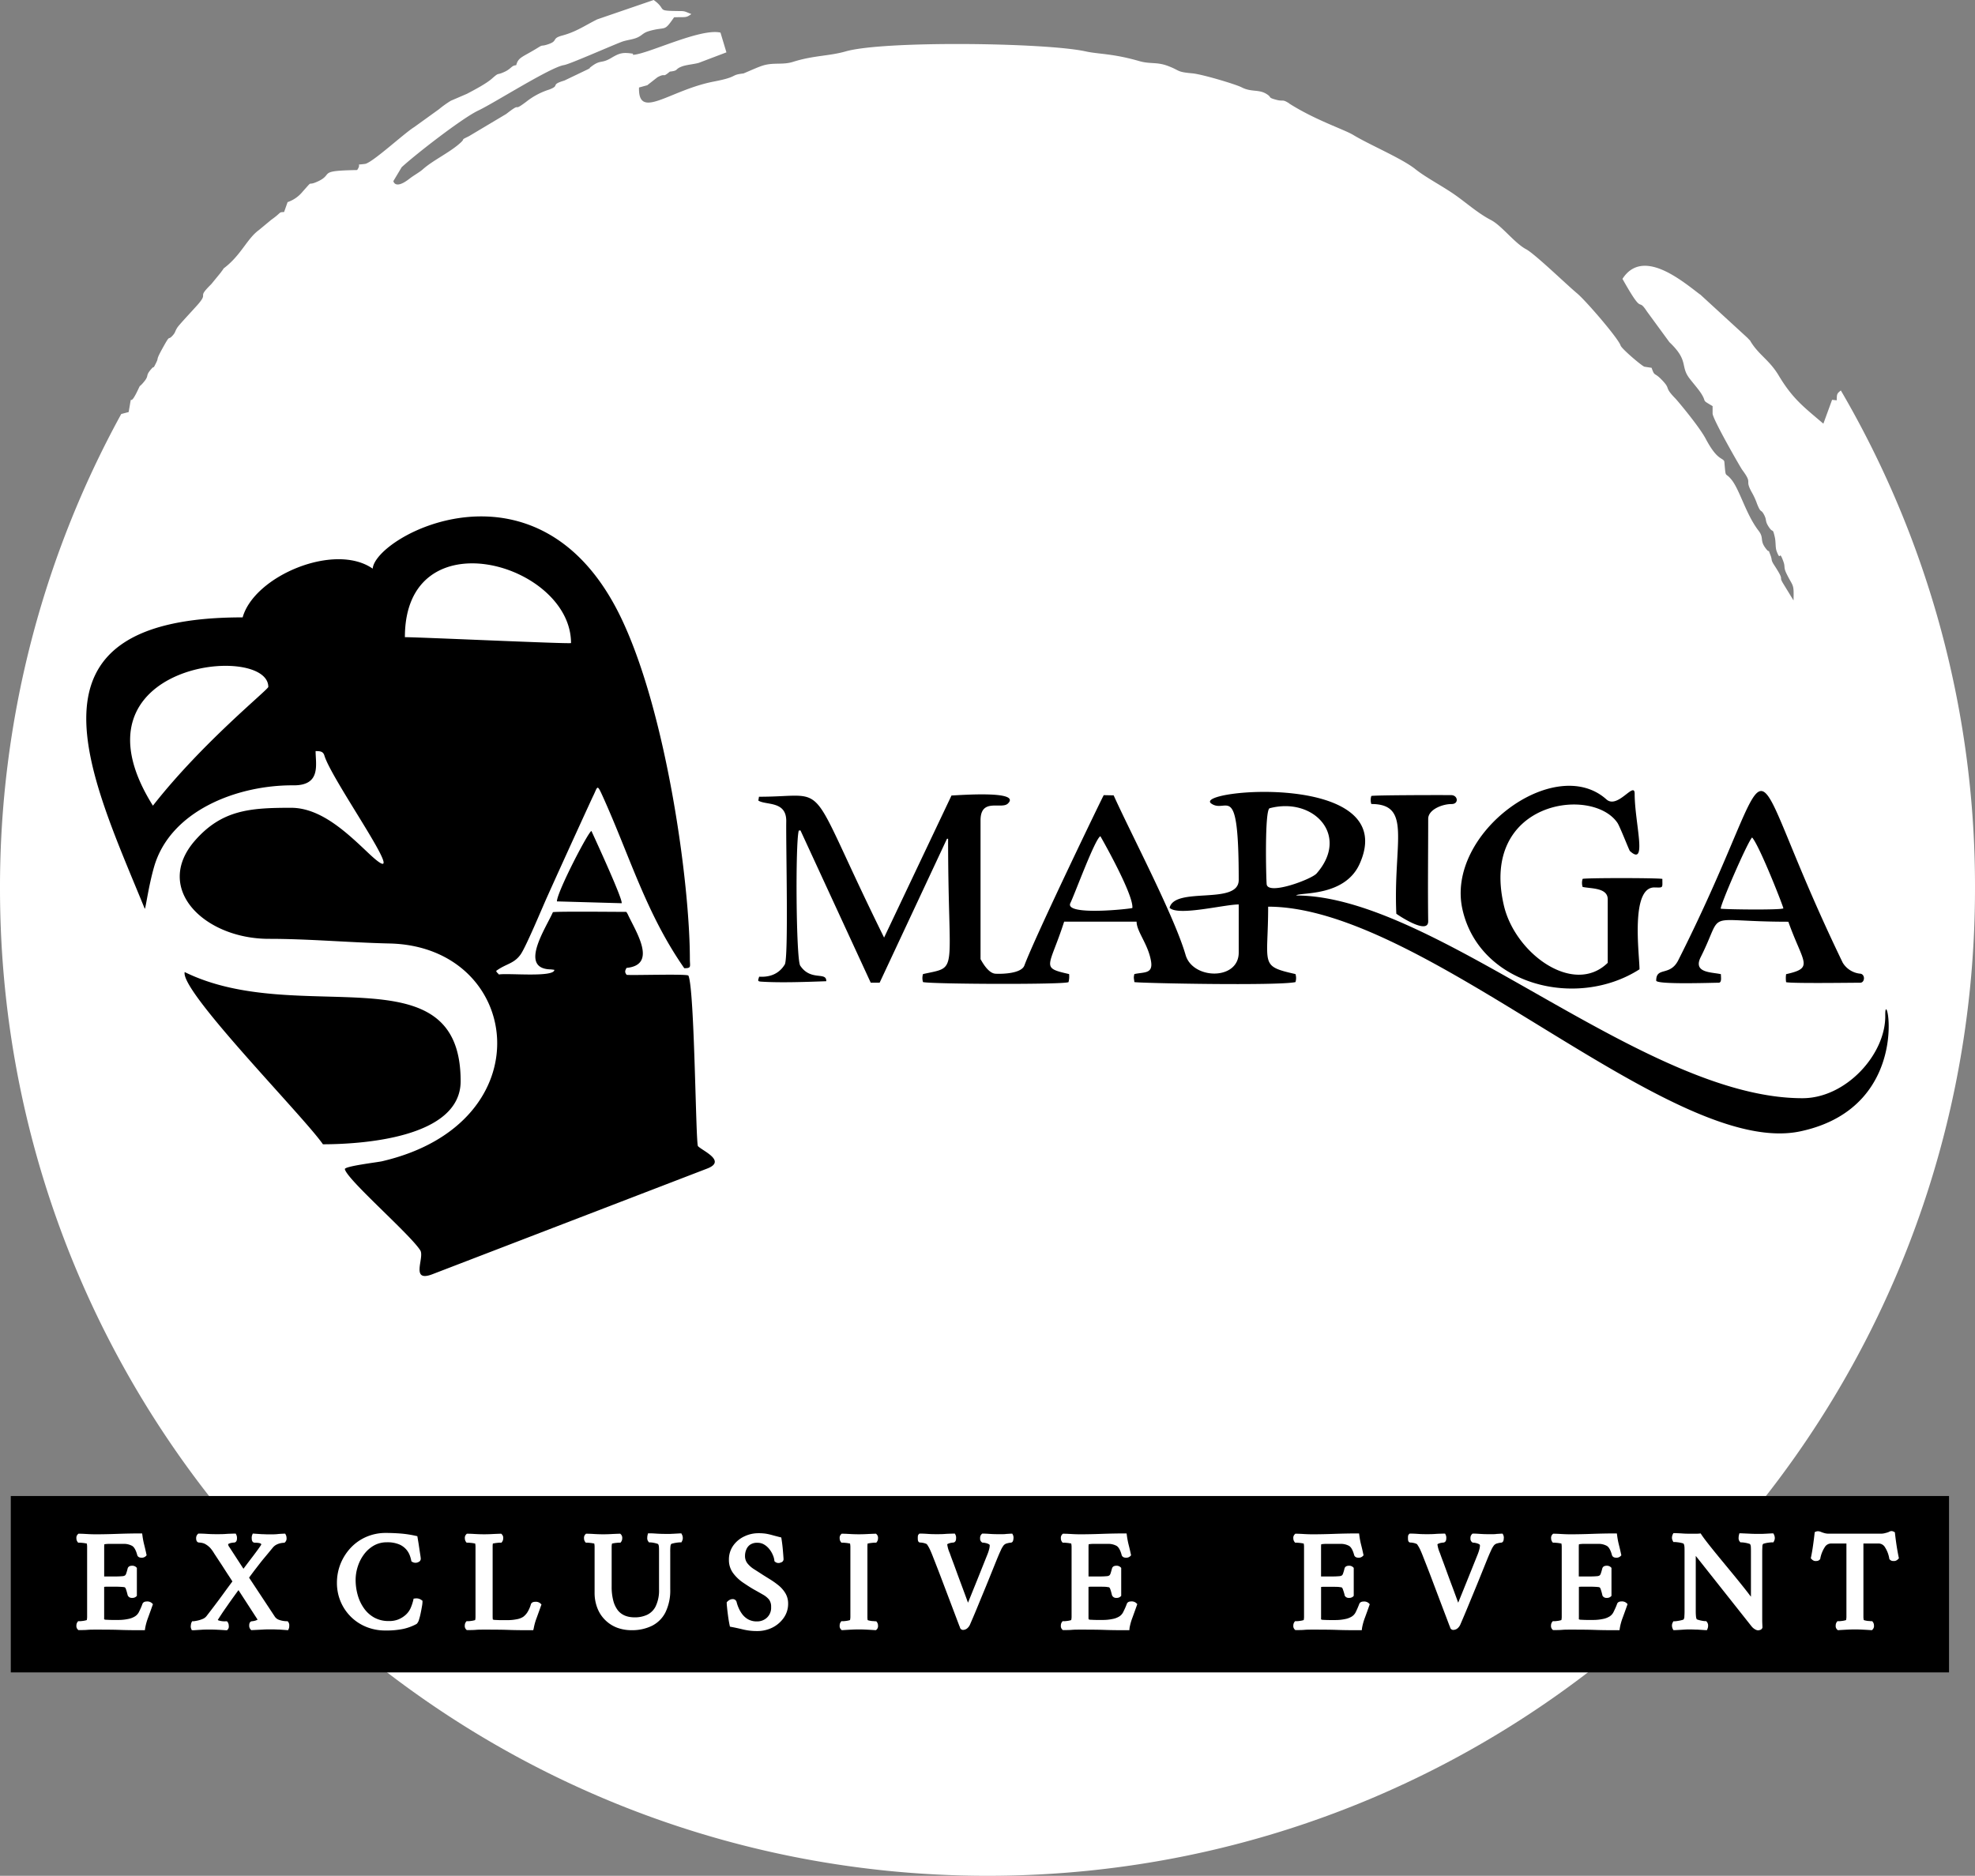 <svg xmlns="http://www.w3.org/2000/svg" viewBox="0 0 800 759.92"><rect x="0" y="0" width="800" height="759.92" fill="#808080" stroke="none"/><defs><style>.cls-1,.cls-3{fill:#fff;}.cls-1,.cls-2{fill-rule:evenodd;}</style></defs><g id="Livello_2" data-name="Livello 2"><g id="Livello_1-2" data-name="Livello 1"><path class="cls-1" d="M522.2,41.93c10.63,6.77,22.37,10.54,26,12.77,6.51,3.95,19.71,9.5,25.08,13.8,4.14,3.31,10.59,6.67,15.57,10.09s9.54,7.66,15.12,10.57c4.24,2.22,9.28,9,13.92,11.66,3.3,1.51,16.45,14.29,20.9,18,3.48,2.87,16.75,18.28,17.65,21.15.39,1.3,8.68,8.36,9.67,8.59L669,149c1.26,3.63,1,1.74,3.77,4.51,4.56,4.6.75,2.7,6,8.07.49.5,9.4,11,12.17,16.21,4.67,8.79,6.67,7.46,7.51,9.1.7,7.54.14,3.93,3,7.54,3.36,4.3,5.78,13.92,10.87,20.56,2.32,3,.4,3.82,2.83,7.06s.32-1.47,2,2.86c.83,2.12,0,1.75,1.64,4.22,4.46,6.88,1.35,3.72,3.56,7.35l4.14,6.77c.19-7-.1-5.3-2.77-10.72-1.42-2.89-.47-2.68-1.36-5.11-1.91-5.26-.9.5-2.65-3.95-.68-1.75-.3-3.73-.83-6-.95-4-.58-1.16-2.47-4.09-1.56-2.41-.68-2.57-1.8-4.74-1.4-2.7-1.23-.33-2.9-4.54a27.27,27.27,0,0,0-2.05-4.52c-3.27-5.81.61-3.09-4-9.31-.59-.79-11.93-20.45-11.95-22.75v-3c-5-2.93-2-1.18-4.88-5.5-1.18-1.74-3.36-4.21-4.69-6-3.53-4.87-.06-6.93-7.92-14.4l-9.14-12.49c-4.09-6.27-1,2.65-9.88-13.16,8.07-12.51,23.51.29,31.12,6.1.14.1.35.23.49.34l19,17.43c2,2.16.42.2,1.77,2.25,3.32,5,7.3,7,10.94,13.09,5.7,9.52,10.29,12.81,18.06,19.46l3.53-9.67c.81.1,1.41.14,1.88.21.07-2.66.05-2.68,1.67-4A398.15,398.15,0,0,1,800,359.92c0,220.91-179.09,400-400,400S0,580.83,0,359.92a398.32,398.32,0,0,1,49.11-192.2l3-.79c1.74-9.78-.29-.42,3.73-8.91,1.17-2.46.34-.92,2-2.78,3-3.41.71-2.6,3.38-5.68,1.61-1.86.46.51,1.94-2.42s-.63-.21,3.41-7.37c2.5-4.44,1.38-1.65,3.35-3.83,1.22-1.36.85-1.58,1.91-3.24.77-1.21,6.91-7.7,8.5-9.55,4.26-5-.84-2.06,5.22-8l3.8-4.64.35-.49c1.74-2.25-.15-.34,2.3-2.41,5.93-5,8.37-11.16,12.87-14.41l5-4.15c4.4-3.12,2.86-3.06,5.21-3.16l1.41-4a13.49,13.49,0,0,0,6.12-4.28c4.74-5.28,1.25-1.82,6.33-4.2,6.31-3-.61-4.25,15.72-4.52,2.11-3-1.26-1.88,3.32-2.51,3.22-.77,15.77-12.41,19.75-14.86l10.06-7.25a41.38,41.38,0,0,1,4.83-3.46L189.15,38c3.37-1.79,7.59-4,10-6.05,3.4-3,1.61-1.14,5.39-2.93,2.61-1.24,2.61-2.48,4.57-2.61.81-3.3,2.63-3.26,8.77-7.08,2.22-1.39,1.11-.44,3.76-1.27,4.77-1.49,1.47-2.41,6.1-3.66,5.76-1.55,9.23-4.11,14.19-6.56L264.78,0c5.61,4,.61,4.36,9.87,4.47,3.08,0,2.45.1,5.4,1.22-2.26,1.63-2.14,1.15-7,1.31-4.26,6.18-3.07,3.58-10,5.55-2.64.76-2.66,1.57-4.65,2.54s-4.48,1.07-6.55,1.85c-4.57,1.74-21.28,9.14-23.42,9.43-5.48.84-28.3,15.4-34.72,18.42s-25.47,17.82-31,22.94l-3.37,5.63s.6,3.69,6.57-1c1.71-1.33,4-2.56,5.33-3.74,4.18-3.73,10.75-6.72,15.11-10.62,2.6-2.31-.42-.85,3.61-2.83l15.09-9c7-5.45,1.84-.21,8.18-5a29,29,0,0,1,9.12-4.85c4.89-1.8.16-1.85,6.26-3.69l9.58-4.59c2-1.19-.41.23,1.38-1.11,3.82-2.89,3.92-1,8.07-3.48,3.35-2,4.68-2.32,8.75-1.7l0,.46c5.77-.18,27.28-10.92,35.45-9l2.41,8L283,25.48c-2.24.61-5,.73-7,1.53-2.73,1.08-1.07,1.61-4.68,2-3.31,2.81-1.33.32-5,2.28l-4.14,3.24-3.34.92c-.38,13.41,12.38,1.05,30.25-2.4,10.38-2,6.42-2.66,12.05-3.29,2.27-.92,6-2.67,8.11-3.28,4.36-1.25,7.84-.11,12-1.43,8.34-2.64,14.56-2.29,21.31-4.23,15.32-4.4,81-3.56,97.2,0,5.18,1.15,10.9.81,21.68,3.92,4.44,1.28,7,.3,11.35,1.87,5.47,2,3.46,2.5,10.16,3.1,3.91.34,17.56,4.41,20,5.67,3.83,2,6.8.75,9.9,2.59,2.65,1.57.35,1.45,4.18,2.47,2.89.77,2.26-.42,5.13,1.41"></path><rect x="4.37" y="606.06" width="785.11" height="71.46"></rect><path class="cls-2" d="M231.3,260.51c0,.46-61.25-2.38-67.29-2.38C164,208.92,231.3,228.2,231.3,260.51Zm-133-10.4c-93.88-.08-61.72,64-39.68,118,.29.72,1.39-8.56,3.78-16.88C68.9,328.49,96,318,118.84,318.15c11.3.1,9-8.5,9-13.87,2,0,3.07.17,3.57,1.84,3.22,10.7,38.05,58.72,17.55,39.22-8.46-8-19-18.09-31.05-18.09-16.48,0-27.93.77-38.87,13.2C61.9,360,82.81,380.34,108.91,380.34c16.39,0,32.77,1.52,48.86,1.88,53.75,1.19,63.52,72.78-3.08,88.24-1.78.41-15.31,2-15,3.2.95,4.31,26.51,26.44,30.56,32.9,1.81,2.89-4.23,13.17,4.93,9.64l111.29-42.8c8-3.09-2-7.21-3.75-9.08-.92-1-1.36-63.9-3.88-69.09-.51-.76-22.5-.05-25-.3-.91-1.18-.65-1.66-.07-2.81,12.81-1.24,3.63-14.92.49-21.79l-.54-.91c-3.78,0-28.26-.25-29.76.12-2.75,6.28-13.71,22.46-1.4,23.16a11.85,11.85,0,0,1,2,.21c-.13,3.16-18.81,1.23-22.5,1.87-.48-.72-.66-.49-1.09-1.44,3.92-2.93,7.11-2.81,9.86-6.6,2.17-3,8.81-19,10.77-23.33,6-13.39,18.1-39.82,18.63-40.88,1.91-3.83,1.51-5.21,3.88,0,11.08,24.5,17.62,47.57,33.07,69.71,3,0,2.26-.64,2.26-3.69,0-30.6-9.29-98.81-27.48-137.45-32.9-69.91-99.84-34.26-101-20.73C135.58,219.61,103,233.31,98.29,250.11Zm141.29,86.55c-1-.29-14,24.74-14,28.51l26.21.74C252.44,364.65,241.86,341.65,239.58,336.66ZM186.59,438c0-53.57-65.4-21.41-111.78-44.2-1.89,7.78,48,58.23,56,69.77C145.88,463.55,186.59,461.22,186.59,438ZM61.94,326.39c-36.44-58.08,46.74-66.15,46.74-48.11C108.68,279.37,82,300.77,61.94,326.39Z"></path><path class="cls-2" d="M660.14,344.69c7.37,6.88,2-11.36,2-23.11,0-5.37-6.88,6.37-11.45,2.26-20.86-18.69-65.18,13.77-58.31,44.53S638.64,409,664.1,392.68c0-5.81-3.8-33.33,6.09-33.16,3.64.06,3.17.34,3.17-3.46-2-.44-31.85-.43-32.3,0a5.38,5.38,0,0,0,0,3.25c3.34.74,10.17.24,10.17,5v25.75c-13.81,13.51-37.53-3.73-42.07-23.26-9.82-42.23,35.7-48.52,46-33.46,1,1.48,4.72,11.05,5,11.33M458.68,367.84c-.48.34-27.68,3.32-25.11-2,1.81-3.7,10-26.13,12.16-27.07C445.73,338.74,459.25,362.36,458.68,367.84Zm-7.58-45.63C458.22,338,475.63,371,480.25,386.9c2.92,10,21.51,10.34,21.51-1V366.41c-5.89,0-24.59,4.83-28,1.35,2.13-8.76,28-.92,28-11.27,0-41.31-4.88-26.56-11.1-30.95-8.09-5.71,77.08-13.28,60.06,24.46-6.13,13.57-24.6,11.35-25.7,12.78,56.41,0,140.81,82.12,205,82.12,17.65.1,33.91-17.81,33.63-33.59-.24-14,12.44,37-34.33,47-52.14,11.18-151.76-91-215.64-91,0,23.67-3.68,24,11.07,27.3a5.46,5.46,0,0,1,0,3.25c-7,1.57-63.23.45-65.26,0-.13-1.52-.41-1.57,0-3.25,3.88-.87,7.57,0,6.77-5.08-1.12-7-5.87-12.12-5.87-16.16H431.05c-6,18.68-9.79,18.59,2,21.24a9,9,0,0,1-.23,3.25c-1.12,1.07-55.12.85-58.94,0a5.46,5.46,0,0,1,0-3.25c14.71-3.29,10.16,1.14,10.16-54.82h-.45L356.31,398.1H352.7l-28.46-61.69-.68.07c-1.43,4.67-1.11,52.2.58,54.72,4.3,6.43,10.69,2.26,10.55,6.31-7.83.28-18.7.69-26.47.16-1.6-.11-1.08-.63-.72-2,4.4.28,8.09-1.17,10.38-4.94,1.57-2.58.45-47.45.6-58,.12-8.42-8.22-6.42-11.3-8.4l.25-1.56c29.93.06,17.9-9.35,50.68,57.06l27.31-57.56c3.41-.13,28.42-2.09,22.83,3.27-2.57,2.47-11.07-2.47-11.07,6.81v56.25c.12,0,2.78,5.71,6.08,5.87,2.89.15,10.48-.09,11.68-3.34,4.39-11.83,32-69,32.15-69Zm82.21,31.64c-2,2.34-19.76,9-20.23,4.35-.23-2.24-.89-30.22,1.22-30.77C532,322.74,546.87,338.38,533.31,353.85ZM588,325.73c3,0,2.59-3.58-.17-3.61-4.73-.06-32,0-32.36.35a5.31,5.31,0,0,0,0,3.25c16.64,0,8.83,15.71,10.13,44.45,0,.06,13,9,12.91,3-.19-13.39,0-28,0-41.45C578.51,328,584.17,325.72,588,325.73ZM679.81,389c-3.36,6.66-8.94,2.52-8.94,8.25,0,1.69,22.58.87,25.29.87,1.34,0,.91-2.23.91-3.47-3.9-.87-11.41-.47-8.16-6.94,9.87-19.69,0-14.3,35.48-14.3,6,16.86,10.64,18.66-.9,21.24a11.06,11.06,0,0,0,0,3.25c2.52.56,25.52.22,30,.22,2,0,2.15-3.67-.22-3.69a9.35,9.35,0,0,1-6.84-4.41C701.28,296.61,725.56,298.27,679.81,389Zm42.56-21c-1.08.71-22.79.45-25.36.13-.32-1.27,10.82-27,12.7-28.86C712.72,342.57,722.59,367.81,722.37,368Z"></path><path class="cls-3" d="M38.75,622.54q3.95,0,8.68-.18c3.16-.11,6.25-.17,9.25-.17a32.4,32.4,0,0,0,.75,3.89c.3,1.18.59,2.39.85,3.65a1.34,1.34,0,0,1-1,.29c-.49,0-.76-.14-.8-.4-.61-2.25-1.46-3.68-2.57-4.29a7.86,7.86,0,0,0-3.88-.91h-4.8l-1.25,0a15.16,15.16,0,0,0-1.72.14c-.53.08-.83.21-.91.4a6.22,6.22,0,0,0-.2,1.48q0,.91,0,1.89v11c0,.15.25.25.74.29s1,.05,1.66.05h2.91c1.34,0,2.37,0,3.12-.11a3.18,3.18,0,0,0,1.62-.52,2.46,2.46,0,0,0,.8-1.19c.19-.54.4-1.26.63-2.17,0-.27.3-.4.8-.4a1.34,1.34,0,0,1,1,.28v10.51a1.33,1.33,0,0,1-.91.23c-.46,0-.75-.14-.86-.4-.27-1.07-.49-1.84-.66-2.32a4.29,4.29,0,0,0-.45-1,1.79,1.79,0,0,0-.49-.42,2.71,2.71,0,0,0-1.31-.32c-.69-.06-1.44-.09-2.26-.11l-2.31,0-1.68,0c-.63,0-1.18.05-1.63.11s-.69.18-.69.37v11c0,.53,0,1.22,0,2s.11,1.31.26,1.43a2.78,2.78,0,0,0,1.4.48c.55.06,1.42.09,2.6.09h2.68a19.3,19.3,0,0,0,3.94-.4,9,9,0,0,0,3.08-1.14,5.46,5.46,0,0,0,2.06-2.31c.49-1,1-2.11,1.43-3.29.07-.23.34-.34.8-.34a2,2,0,0,1,1.37.34c-.54,1.53-1.12,3.14-1.75,4.86a24.49,24.49,0,0,0-1.22,4.39q-4.52,0-9-.11t-10-.12q-1.94,0-3.48.09c-1,.06-2.1.09-3.2.09a1.06,1.06,0,0,1-.2-.8,1.56,1.56,0,0,1,.2-.8q.34,0,1.26-.09a10.52,10.52,0,0,0,1.74-.31c.55-.15.85-.33.88-.52a5.92,5.92,0,0,0,.26-1.77q0-1.08,0-2.34V628.93q0-1.26,0-2.37a6.14,6.14,0,0,0-.26-1.8c0-.23-.33-.4-.88-.51a15.13,15.13,0,0,0-1.74-.26c-.61-.06-1-.08-1.26-.08a1.59,1.59,0,0,1-.2-.8,1,1,0,0,1,.2-.8c1.14,0,2.27.08,3.37.14S37.69,622.54,38.75,622.54Z"></path><path class="cls-3" d="M58.68,660.42h-.85c-3,0-6,0-9-.11s-6.27-.12-10-.12c-1.28,0-2.43,0-3.42.09s-2.14.09-3.26.09h-.41l-.3-.3a2,2,0,0,1-.49-1.55,2.38,2.38,0,0,1,.4-1.35l.3-.4h.5c.21,0,.6,0,1.16-.08a9.5,9.5,0,0,0,1.57-.29l.27-.08a6.11,6.11,0,0,0,.14-1.26c0-.72,0-1.49,0-2.32V628.93q0-1.24,0-2.34a5.69,5.69,0,0,0-.15-1.31.74.74,0,0,0-.19,0,13.76,13.76,0,0,0-1.64-.24c-.56-.06-.95-.08-1.16-.08h-.5l-.3-.4a2.44,2.44,0,0,1-.4-1.36,2,2,0,0,1,.49-1.55l.31-.31.43,0c1.15,0,2.28.08,3.39.14s2.15.09,3.2.09c2.59,0,5.5-.06,8.65-.17s6.26-.18,9.28-.18h.88l.12.87a30.84,30.84,0,0,0,.72,3.77c.3,1.19.59,2.43.86,3.69l.11.53-.38.39a2.3,2.3,0,0,1-1.68.58c-1.37,0-1.7-.82-1.77-1.18-.53-1.92-1.24-3.17-2.08-3.63a6.89,6.89,0,0,0-3.4-.79h-4.8l-1.22,0a13,13,0,0,0-1.6.13l-.18,0a6.51,6.51,0,0,0-.08.9c0,.6,0,1.21,0,1.85v10.32c.43,0,.89,0,1.4,0h2.91a29.31,29.31,0,0,0,3-.11,2.35,2.35,0,0,0,1.12-.3,1.59,1.59,0,0,0,.47-.75,21.12,21.12,0,0,0,.59-2c.07-.35.39-1.18,1.78-1.18a2.31,2.31,0,0,1,1.68.57l.29.3v11.33l-.29.29a2.24,2.24,0,0,1-1.62.53,1.75,1.75,0,0,1-1.78-1l-.05-.15q-.39-1.55-.63-2.22a3.48,3.48,0,0,0-.3-.7.91.91,0,0,0-.21-.18l-.1-.06s-.19-.06-.78-.11-1.37-.09-2.2-.11l-2.29,0-1.66,0c-.52,0-1,0-1.34.08v10.37c0,.52,0,1.2,0,2a7.1,7.1,0,0,0,0,.76,2.23,2.23,0,0,0,.71.18c.51,0,1.35.08,2.5.08h2.68a18.68,18.68,0,0,0,3.74-.38,8.08,8.08,0,0,0,2.74-1A4.4,4.4,0,0,0,56.3,653c.48-1,1-2.06,1.39-3.21.11-.33.51-1,1.74-1a2.75,2.75,0,0,1,2.07.64l.45.44-.21.59q-.81,2.29-1.75,4.87a23.23,23.23,0,0,0-1.18,4.21Zm-10-2.12h.24c2.68.07,5.41.11,8.11.11a27.79,27.79,0,0,1,1.12-3.74c.49-1.34,1-2.62,1.38-3.85h-.06c-.44,1.11-.89,2.13-1.34,3.07a6.46,6.46,0,0,1-2.44,2.72,9.91,9.91,0,0,1-3.4,1.27A20.68,20.68,0,0,1,48.65,658.3ZM37,657.13a1.86,1.86,0,0,1-1.35,1.13c.94,0,2-.07,3.18-.07l3.83,0a3.85,3.85,0,0,1-1.78-.65c-.54-.41-.65-1.12-.68-2.23q0-1.26,0-2.07v-11c0-.35.16-1.19,1.56-1.36.48-.06,1-.1,1.72-.12l1.72,0,2.34,0c.86,0,1.62.06,2.31.12a3.47,3.47,0,0,1,1.79.48,2.7,2.7,0,0,1,.71.64,4.37,4.37,0,0,1,.61,1.25c.14.38.3.92.49,1.63v-8.19c-.16.59-.31,1.09-.46,1.49a3.44,3.44,0,0,1-1.13,1.66,4.06,4.06,0,0,1-2.13.71c-.78.08-1.86.12-3.22.12H43.55c-.64,0-1.21,0-1.73-.06-1.45-.11-1.67-.85-1.67-1.28v-11q0-1,0-1.92a6.82,6.82,0,0,1,.24-1.74,2,2,0,0,1,1.73-1.1c.35-.05.72-.09,1.1-.11-2.6,0-4.88.09-7.24,0a1.52,1.52,0,0,1,1,1,7.48,7.48,0,0,1,.29,2q0,1.14,0,2.4v23.81q0,1.28,0,2.37A7.47,7.47,0,0,1,37,657.13Zm22.6-6.64,0,0ZM45.8,623.42h4.26a8.94,8.94,0,0,1,4.37,1,5.5,5.5,0,0,1,2.2,2.56c-.05-.24-.11-.47-.17-.7a30.8,30.8,0,0,1-.64-3.13c-2.73,0-5.53.07-8.35.17Z"></path><path class="cls-3" d="M87.7,622.54c1.37,0,2.63,0,3.77-.09s2.26-.11,3.37-.14a2.49,2.49,0,0,1,.11.91c0,.46-.08.69-.23.69a7.05,7.05,0,0,0-1.2.14,4.72,4.72,0,0,0-1.48.51,1.2,1.2,0,0,0-.69,1.12,3.25,3.25,0,0,0,.69,1.65l6.45,9.94c1.68-2.25,3.27-4.36,4.8-6.34s2.62-3.52,3.31-4.63a1.45,1.45,0,0,0,.2-.57c0-.19,0-.3,0-.34,0-.27-.23-.57-.69-.91a5.61,5.61,0,0,0-3-.52c-.12,0-.19-.27-.2-.71a2.6,2.6,0,0,1,.08-.94l2.94.2c.86,0,1.8.08,2.83.08,1.45,0,2.66,0,3.65-.11s1.81-.14,2.46-.17a2.39,2.39,0,0,1,.14.8,1.1,1.1,0,0,1-.25.85,9.27,9.27,0,0,0-1.12.15,7.45,7.45,0,0,0-1.94.62,5.74,5.74,0,0,0-1.91,1.46c-1.41,1.71-2.64,3.2-3.69,4.45s-2.06,2.54-3,3.83-2.15,2.84-3.48,4.62l11,16.45a4.35,4.35,0,0,0,2.45,1.71,10.15,10.15,0,0,0,3,.52,1.35,1.35,0,0,1,.14.85,3,3,0,0,1-.08.75l-2.86-.2q-1.2-.09-2.91-.09-2.34,0-4.08.09l-4.08.2a1.31,1.31,0,0,1-.23-.92c0-.45.07-.68.23-.68a6.23,6.23,0,0,0,1.11-.17,5.64,5.64,0,0,0,1.45-.55c.46-.24.69-.54.69-.88a1.18,1.18,0,0,0-.29-.63l-8.5-13.13q-1.26,1.65-2.72,3.68t-2.82,4c-.92,1.29-1.7,2.44-2.34,3.42s-1.09,1.68-1.32,2.06l-.17.34a1.13,1.13,0,0,0-.11.52c0,.34.32.65,1,.94a9.09,9.09,0,0,0,3.31.43,1.69,1.69,0,0,1,.2.85q0,.63-.09.75c-1-.08-2.07-.15-3.14-.2s-2.11-.09-3.14-.09c-1.44,0-2.68,0-3.71.09s-2.09.12-3.2.2a1.93,1.93,0,0,1,0-.89,2.88,2.88,0,0,1,.14-.71c.15,0,.62-.07,1.4-.2a12.89,12.89,0,0,0,2.51-.74,4.86,4.86,0,0,0,2.08-1.52q2.11-2.74,3.83-5t3.4-4.6q1.68-2.31,3.68-5c-.42-.68-1-1.53-1.63-2.54s-1.35-2.06-2-3.17-1.37-2.13-2-3.08l-2.14-3.26a14.79,14.79,0,0,0-1.74-2.34,10,10,0,0,0-2-1.54,5.36,5.36,0,0,0-1.69-.65,7,7,0,0,0-1.46-.2c-.15,0-.22-.23-.22-.69a1.32,1.32,0,0,1,.22-.91c1.38,0,2.55.08,3.52.14S86.33,622.54,87.7,622.54Z"></path><path class="cls-3" d="M77.68,660.41l-.28-.67a2.72,2.72,0,0,1-.08-1.4,3.07,3.07,0,0,1,.23-1l.28-.56h.62s.24,0,1.23-.19a11.27,11.27,0,0,0,2.3-.68,3.82,3.82,0,0,0,1.67-1.2q2.11-2.73,3.82-5t3.39-4.59c1-1.39,2.1-2.87,3.28-4.46-.35-.56-.77-1.2-1.25-1.94q-1-1.51-2.07-3.18c-.7-1.1-1.36-2.12-2-3.07l-2.14-3.26A13.22,13.22,0,0,0,85.07,627a8.61,8.61,0,0,0-1.77-1.38,4.23,4.23,0,0,0-1.38-.54,6.76,6.76,0,0,0-1.25-.17c-.28,0-1.22-.13-1.22-1.69A2.27,2.27,0,0,1,80,621.6l.31-.31.43,0c1.39,0,2.57.08,3.54.14s2.11.09,3.46.09,2.6,0,3.72-.09,2.27-.1,3.38-.14l.64,0,.29.58a3.11,3.11,0,0,1,.22,1.36c0,1.56-.94,1.69-1.23,1.69a6.69,6.69,0,0,0-1,.12,3.84,3.84,0,0,0-1.18.41c-.17.09-.17.14-.17.24a2.5,2.5,0,0,0,.52,1.1l5.68,8.74c1.37-1.82,2.68-3.56,3.94-5.2,1.5-2,2.6-3.48,3.26-4.54a.33.33,0,0,0,0-.15s0-.08,0-.12a1.68,1.68,0,0,0-.28-.23s-.47-.32-2.42-.32H103l-.15-.05c-.83-.27-.87-1.25-.88-1.62a3.33,3.33,0,0,1,.15-1.36l.27-.67,3.67.25c.83,0,1.76.08,2.76.08,1.42,0,2.63,0,3.58-.11s1.82-.13,2.47-.17l.66,0,.3.59a3.14,3.14,0,0,1,.24,1.19,2,2,0,0,1-.55,1.62l-.29.29h-.41a9.56,9.56,0,0,0-1,.13,6.81,6.81,0,0,0-1.68.55,4.71,4.71,0,0,0-1.58,1.21c-1.39,1.69-2.62,3.18-3.67,4.43s-2,2.52-3,3.8-1.9,2.5-3,4L111.37,655a3.45,3.45,0,0,0,1.92,1.31,9.37,9.37,0,0,0,2.73.47h.5l.3.4a2.27,2.27,0,0,1,.34,1.5,2.87,2.87,0,0,1-.18,1.13l-.3.61-3.53-.25c-.77,0-1.72-.08-2.84-.08-1.54,0-2.9,0-4,.09l-4.53.22-.31-.32a2.23,2.23,0,0,1-.52-1.62c0-1.56.94-1.68,1.23-1.68a4.8,4.8,0,0,0,.89-.15,4.13,4.13,0,0,0,1.2-.45l.06,0,0-.06-7.73-11.93c-.59.79-1.2,1.63-1.84,2.52q-1.45,2-2.83,4c-.9,1.27-1.68,2.41-2.32,3.39s-1.07,1.65-1.29,2l-.1.19a1.62,1.62,0,0,0,.33.17,7.76,7.76,0,0,0,2.91.35h.5l.3.4a2.49,2.49,0,0,1,.4,1.41,1.82,1.82,0,0,1-.38,1.49l-.32.33-.46,0c-1-.07-2.06-.14-3.12-.19s-2.08-.09-3.09-.09c-1.42,0-2.65,0-3.65.08l-3.19.2Zm28.23-5.48a2.14,2.14,0,0,1,.32.53,1.7,1.7,0,0,1,.17.71,2,2,0,0,1-1.21,1.76,5.86,5.86,0,0,1-.67.32l1.66-.08c1.16-.06,2.55-.09,4.13-.09.78,0,1.49,0,2.12,0a5.22,5.22,0,0,1-2.72-2l-11.36-17,.06-.08-7.21-11.1a4.09,4.09,0,0,1-.85-2.2,2.19,2.19,0,0,1,1.21-2l.56-.26-.6,0c-1.15.06-2.43.09-3.82.09s-2.59,0-3.57-.09l-.84-.05a5.68,5.68,0,0,1,1,.51,10.54,10.54,0,0,1,2.16,1.7,14.85,14.85,0,0,1,1.88,2.51l2.12,3.23c.63.95,1.3,2,2,3.1s1.38,2.15,2,3.15,1.22,1.88,1.64,2.57l.36.58-.41.54q-2,2.69-3.67,5t-3.41,4.61c-1.15,1.52-2.42,3.2-3.83,5a5.82,5.82,0,0,1-2.51,1.83c-.38.16-.76.29-1.12.41,1.52-.08,3.64-.12,5.81,0a2,2,0,0,1-1.29-1.72,2.05,2.05,0,0,1,.22-1l.17-.34c.27-.46.71-1.16,1.37-2.16s1.45-2.16,2.36-3.46,1.86-2.62,2.83-4,1.89-2.6,2.73-3.71l.86-1.13Zm.63-31.39.2.13a2.37,2.37,0,0,1,1.09,1.72c0,.05,0,.2,0,.44a2.32,2.32,0,0,1-.33,1c-.72,1.15-1.82,2.69-3.38,4.72l-.18.23c.48-.6,1-1.19,1.45-1.77,1-1.25,2.27-2.73,3.67-4.45a6.91,6.91,0,0,1,2.27-1.72c.26-.12.52-.23.77-.32-.92,0-2,.08-3.29.08C108,623.59,107.24,623.58,106.54,623.54Z"></path><path class="cls-3" d="M156.33,622c1.82,0,3.74.08,5.73.23a44,44,0,0,1,6.09.91c.26,1.56.47,2.87.62,3.91s.3,2,.43,2.86.2,1.36.2,1.51-.07.31-.34.46a1.73,1.73,0,0,1-.86.23,1.34,1.34,0,0,1-.68-.17A18.17,18.17,0,0,0,167,630a9.21,9.21,0,0,0-1.55-2.75,8.61,8.61,0,0,0-3.22-2.42,13.18,13.18,0,0,0-5.6-1,11.27,11.27,0,0,0-5.6,1.4A13.83,13.83,0,0,0,146.7,629a17.77,17.77,0,0,0-2.74,5.25,18.48,18.48,0,0,0-.94,5.8,23.42,23.42,0,0,0,.89,6.39,18.33,18.33,0,0,0,2.68,5.68,13.5,13.5,0,0,0,4.51,4.06,12.85,12.85,0,0,0,6.37,1.51,10.79,10.79,0,0,0,4.37-.8,11.17,11.17,0,0,0,3-1.88,8.89,8.89,0,0,0,2.4-3.32,18.37,18.37,0,0,0,1-3.19A2.43,2.43,0,0,1,170,649a12.84,12.84,0,0,1-.2,1.6c-.13.8-.3,1.67-.49,2.6a24.21,24.21,0,0,1-.62,2.48,3.7,3.7,0,0,1-.63,1.37,19,19,0,0,1-5.2,1.89,32.36,32.36,0,0,1-6.79.63,19.09,19.09,0,0,1-7.54-1.46,18,18,0,0,1-9.74-9.82,18.4,18.4,0,0,1-1.34-7,19.55,19.55,0,0,1,1.4-7.39,19.83,19.83,0,0,1,3.91-6.14,18,18,0,0,1,6-4.2A18.77,18.77,0,0,1,156.33,622Z"></path><path class="cls-3" d="M156.1,660.54a20.13,20.13,0,0,1-7.93-1.54,18.94,18.94,0,0,1-10.27-10.36,19.4,19.4,0,0,1-1.42-7.38,20.77,20.77,0,0,1,1.47-7.77,21,21,0,0,1,4.11-6.44,19,19,0,0,1,6.3-4.43,19.73,19.73,0,0,1,8-1.6c1.83,0,3.78.08,5.81.23a43.94,43.94,0,0,1,6.22.94l.66.14.11.67q.41,2.36.63,3.93c.15,1,.3,2,.43,2.84.16,1,.2,1.4.21,1.58a1.4,1.4,0,0,1-.85,1.42,2.58,2.58,0,0,1-2.55,0l-.38-.23-.09-.44a13.18,13.18,0,0,0-.51-1.81,8,8,0,0,0-1.38-2.44,7.83,7.83,0,0,0-2.86-2.14,12.33,12.33,0,0,0-5.17-.9,10.44,10.44,0,0,0-5.11,1.27,13,13,0,0,0-4,3.5,16.65,16.65,0,0,0-2.59,5,17.72,17.72,0,0,0-.89,5.49,22.66,22.66,0,0,0,.85,6.12,17.25,17.25,0,0,0,2.54,5.37,12.46,12.46,0,0,0,4.18,3.76,11.92,11.92,0,0,0,5.88,1.39,9.84,9.84,0,0,0,4-.71,10.38,10.38,0,0,0,2.73-1.71,8.16,8.16,0,0,0,2.15-2.95,19.14,19.14,0,0,0,1-3l.15-.7.71-.09a3.46,3.46,0,0,1,2.47.64l.42.3V649a11,11,0,0,1-.21,1.77c-.14.81-.3,1.69-.5,2.63a23.24,23.24,0,0,1-.65,2.59,4.19,4.19,0,0,1-.88,1.77l-.22.17a20.23,20.23,0,0,1-5.47,2A33.69,33.69,0,0,1,156.1,660.54Zm-2.71-37.3a17,17,0,0,0-9.87,5.17,19,19,0,0,0-3.71,5.84,18.57,18.57,0,0,0-1.33,7,17.42,17.42,0,0,0,1.27,6.62,17,17,0,0,0,9.2,9.28,17.82,17.82,0,0,0,5.83,1.34,12.87,12.87,0,0,1-4.17-1.43,14.63,14.63,0,0,1-4.84-4.35,19.44,19.44,0,0,1-2.83-6,24.61,24.61,0,0,1-.92-6.66,19.58,19.58,0,0,1,1-6.11,18.84,18.84,0,0,1,2.9-5.55,14.86,14.86,0,0,1,4.62-4A11.76,11.76,0,0,1,153.39,623.24ZM168.91,650q-.3,1-.75,2.1a10,10,0,0,1-2.66,3.68,12.11,12.11,0,0,1-3.26,2.05,9.28,9.28,0,0,1-1,.37c.49-.08,1-.16,1.41-.26a18.28,18.28,0,0,0,4.74-1.68,5,5,0,0,0,.34-.9,24,24,0,0,0,.61-2.38c.18-.92.34-1.77.47-2.56C168.87,650.25,168.89,650.11,168.91,650Zm-9-26.87a11,11,0,0,1,2.7.82,9.68,9.68,0,0,1,3.59,2.72,10.15,10.15,0,0,1,1.71,3.05c.18.55.32,1,.42,1.4h0c0-.2-.07-.52-.15-1-.13-.86-.27-1.81-.43-2.86-.13-.89-.3-2-.51-3.22a40.9,40.9,0,0,0-5.28-.75C161.29,623.19,160.6,623.15,159.93,623.12Z"></path><path class="cls-3" d="M198.5,652.74v1.69c0,.55,0,1.05.06,1.51s.11.72.23.8a2.78,2.78,0,0,0,1.4.48c.55.06,1.41.09,2.6.09h3.14a18.4,18.4,0,0,0,3.51-.37,8,8,0,0,0,3.05-1.17,8.17,8.17,0,0,0,1.92-2.06,13.44,13.44,0,0,0,1.57-3.54c.07-.23.34-.34.8-.34a2,2,0,0,1,1.37.34c-.54,1.53-1.12,3.14-1.75,4.86a24.49,24.49,0,0,0-1.22,4.39q-4.52,0-9-.11t-10.05-.12q-1.93,0-3.48.09c-1,.06-2.1.09-3.2.09a1.06,1.06,0,0,1-.2-.8,1.56,1.56,0,0,1,.2-.8q.35,0,1.26-.09a10.52,10.52,0,0,0,1.74-.31c.55-.15.84-.33.88-.52a5.92,5.92,0,0,0,.26-1.77q0-1.08,0-2.34V628.93q0-1.26,0-2.37a6.14,6.14,0,0,0-.26-1.8c0-.23-.33-.4-.88-.51a15.13,15.13,0,0,0-1.74-.26c-.61-.06-1-.08-1.26-.08a1.59,1.59,0,0,1-.2-.8,1,1,0,0,1,.2-.8c1.14,0,2.26.08,3.37.14s2.19.09,3.25.09,2.18,0,3.23-.09,2.14-.11,3.28-.14a1,1,0,0,1,.2.8,1.49,1.49,0,0,1-.2.8c-.22,0-.64,0-1.25.08a14.46,14.46,0,0,0-1.72.26c-.53.11-.83.28-.91.51a6.24,6.24,0,0,0-.2,1.49c0,.61,0,1.27,0,2v24.49Z"></path><path class="cls-3" d="M216,660.42h-.85c-3,0-6,0-9-.11s-6.28-.12-10-.12c-1.28,0-2.43,0-3.42.09s-2.14.09-3.26.09h-.41l-.3-.3a2,2,0,0,1-.49-1.55,2.38,2.38,0,0,1,.4-1.35l.3-.4h.5c.21,0,.6,0,1.16-.08a9.5,9.5,0,0,0,1.57-.29l.27-.08a6,6,0,0,0,.14-1.26c0-.72,0-1.49,0-2.32V628.93q0-1.24,0-2.34a5.62,5.62,0,0,0-.15-1.31.74.74,0,0,0-.19,0,13.76,13.76,0,0,0-1.64-.24c-.56-.06-.95-.08-1.16-.08H189l-.3-.4a2.44,2.44,0,0,1-.4-1.36,2,2,0,0,1,.49-1.55l.31-.31.43,0c1.15,0,2.28.08,3.39.14a61.69,61.69,0,0,0,6.38,0c1.05-.06,2.15-.1,3.3-.14l.44,0,.3.31a2,2,0,0,1,.49,1.56,2.38,2.38,0,0,1-.4,1.35l-.3.4h-.5c-.21,0-.6,0-1.16.08a12.79,12.79,0,0,0-1.6.24l-.22,0a6.21,6.21,0,0,0-.1,1c0,.6,0,1.25,0,2v26.18c0,.52,0,1,.06,1.43a.9.9,0,0,0,0,.18,2.11,2.11,0,0,0,.71.19c.51,0,1.35.08,2.5.08h3.14a18,18,0,0,0,3.32-.35,7,7,0,0,0,2.67-1,7.14,7.14,0,0,0,1.66-1.8,12.84,12.84,0,0,0,1.44-3.27c.13-.41.53-1,1.76-1a2.79,2.79,0,0,1,2.08.64l.44.44-.21.59q-.81,2.29-1.75,4.87a23.45,23.45,0,0,0-1.18,4.21Zm-9.85-2.11h.06c2.68.07,5.4.11,8.11.11a28,28,0,0,1,1.11-3.74c.5-1.34,1-2.62,1.39-3.85h0a14.22,14.22,0,0,1-1.58,3.44,9.29,9.29,0,0,1-2.16,2.31,9,9,0,0,1-3.45,1.34A20.14,20.14,0,0,1,206.18,658.31Zm-11.86-1.18a1.83,1.83,0,0,1-1.34,1.13c.94,0,2-.07,3.18-.07l3.83,0a3.85,3.85,0,0,1-1.78-.65,2,2,0,0,1-.65-1.54q-.06-.72-.06-1.59V628.25q0-1.11,0-2a6.82,6.82,0,0,1,.24-1.74,1.7,1.7,0,0,1,1-1c-1.72.07-3.55.07-5.39,0a1.52,1.52,0,0,1,1,1,7.48,7.48,0,0,1,.29,2q0,1.14,0,2.4v23.81q0,1.28,0,2.37A7.06,7.06,0,0,1,194.32,657.13Zm5-1.22h0Z"></path><path class="cls-3" d="M244.3,622.54c1.11,0,2.18,0,3.23-.09s2.14-.11,3.28-.14a1,1,0,0,1,.2.8,1.49,1.49,0,0,1-.2.8c-.23,0-.63,0-1.22.08a13.94,13.94,0,0,0-1.69.26c-.53.11-.84.28-.91.51a6.14,6.14,0,0,0-.26,1.8q0,1.11,0,2.37v13.76a22.63,22.63,0,0,0,.72,6.06,11.76,11.76,0,0,0,2,4.22q2.63,3.19,7.65,3.2a12.58,12.58,0,0,0,5.31-1.09,8.59,8.59,0,0,0,3.92-3.74,15.67,15.67,0,0,0,1.57-7.45V628.82c0-1,0-1.77-.06-2.35a3.17,3.17,0,0,0-.51-1.54,1.83,1.83,0,0,0-1-.54,12.14,12.14,0,0,0-1.68-.4,9.92,9.92,0,0,0-1.34-.14,1.21,1.21,0,0,1-.2-.83,6.06,6.06,0,0,1,.08-.77c1.11,0,2.11.08,3,.14s1.95.09,3.17.09c.88,0,1.59,0,2.14,0l1.72-.09,2.14-.11a2.46,2.46,0,0,1,.17.68,1.6,1.6,0,0,1-.17.92c-.23,0-.67,0-1.32.11a13,13,0,0,0-1.88.37,2.09,2.09,0,0,0-1.14.6,3.29,3.29,0,0,0-.49,1.43,24,24,0,0,0-.08,2.4v15a19.17,19.17,0,0,1-1.83,9,11.29,11.29,0,0,1-5.11,5.05,17.17,17.17,0,0,1-7.63,1.6,15.46,15.46,0,0,1-5.53-1,12.67,12.67,0,0,1-7.43-7.25,16,16,0,0,1-1.08-6V628.93q0-1.26,0-2.37a6.49,6.49,0,0,0-.26-1.8c0-.23-.33-.4-.88-.51A15.82,15.82,0,0,0,239,624c-.59-.06-1-.08-1.22-.08a1.49,1.49,0,0,1-.2-.8,1,1,0,0,1,.2-.8c1.14,0,2.25.08,3.34.14S243.24,622.54,244.3,622.54Z"></path><path class="cls-3" d="M255.89,660.42a16.77,16.77,0,0,1-5.89-1,13.7,13.7,0,0,1-4.74-3,13.53,13.53,0,0,1-3.25-4.86,16.83,16.83,0,0,1-1.16-6.36V628.93q0-1.24,0-2.34a5.69,5.69,0,0,0-.15-1.31.72.72,0,0,0-.2,0,13.38,13.38,0,0,0-1.6-.24,11.33,11.33,0,0,0-1.13-.08h-.5l-.3-.4a2.36,2.36,0,0,1-.4-1.36,2,2,0,0,1,.49-1.55l.3-.31.44,0c1.15,0,2.27.08,3.36.14a58.47,58.47,0,0,0,6.35,0c1.05-.06,2.15-.1,3.3-.14l.44,0,.3.31a2,2,0,0,1,.49,1.56,2.38,2.38,0,0,1-.4,1.35l-.3.4h-.5a11.33,11.33,0,0,0-1.13.08,12.58,12.58,0,0,0-1.57.24l-.23.06a5.6,5.6,0,0,0-.15,1.3q0,1.1,0,2.34v13.76a21.85,21.85,0,0,0,.68,5.79,10.9,10.9,0,0,0,1.85,3.87c1.55,1.89,3.8,2.82,6.86,2.82a11.82,11.82,0,0,0,4.9-1,7.51,7.51,0,0,0,3.46-3.32,14.76,14.76,0,0,0,1.44-7V628.82c0-1,0-1.73-.06-2.28a2.14,2.14,0,0,0-.31-1,2.76,2.76,0,0,0-.48-.2,11.57,11.57,0,0,0-1.54-.36,7.73,7.73,0,0,0-1.18-.13h-.48l-.3-.37a2.18,2.18,0,0,1-.42-1.51,5.4,5.4,0,0,1,.11-1l.2-.79.81,0c1.11,0,2.12.09,3,.14s1.91.09,3.1.09c.86,0,1.56,0,2.11,0l1.68-.08,2.16-.12.65,0,.29.59a2.93,2.93,0,0,1,.27,1,2.61,2.61,0,0,1-.27,1.49l-.27.55h-.62a14.46,14.46,0,0,0-2.93.45,2,2,0,0,0-.61.23,2.21,2.21,0,0,0-.29.94,21.53,21.53,0,0,0-.08,2.29v15a20.26,20.26,0,0,1-1.95,9.46,12.3,12.3,0,0,1-5.55,5.48A18.28,18.28,0,0,1,255.89,660.42ZM242.53,624.5a7.48,7.48,0,0,1,.29,2q0,1.14,0,2.4v16.28a15,15,0,0,0,1,5.62,11.57,11.57,0,0,0,2.78,4.15,11.85,11.85,0,0,0,4.07,2.54,14.61,14.61,0,0,0,5.18.9,16.23,16.23,0,0,0,7.19-1.5,10.42,10.42,0,0,0,4.67-4.62,18.37,18.37,0,0,0,1.71-8.52v-15c0-1.11,0-1.93.09-2.51a4.2,4.2,0,0,1,.63-1.85,2.61,2.61,0,0,1,1.47-.95h-.1c-.56,0-1.29,0-2.18,0-1,0-2,0-2.79-.06l.07,0a2.54,2.54,0,0,1,1.52,1,4,4,0,0,1,.66,2c0,.6.06,1.41.06,2.41v15.07a16.71,16.71,0,0,1-1.7,8,9.7,9.7,0,0,1-4.37,4.16,14,14,0,0,1-5.73,1.17c-3.65,0-6.48-1.2-8.42-3.56a12.81,12.81,0,0,1-2.22-4.6,23.71,23.71,0,0,1-.75-6.32V628.93c0-.85,0-1.64,0-2.4a7,7,0,0,1,.31-2.09,1.64,1.64,0,0,1,1-1c-1.75.07-3.61.08-5.45,0A1.54,1.54,0,0,1,242.53,624.5Zm24,1h0Z"></path><path class="cls-3" d="M307.19,622.08a17.21,17.21,0,0,1,2.94.2,22.73,22.73,0,0,1,2.4.54c.82.23,1.83.5,3.05.8.23,1.45.41,2.94.55,4.48s.21,2.7.25,3.46c0,.19-.09.33-.4.43a2.75,2.75,0,0,1-.74.14.85.85,0,0,1-.63-.23,8.78,8.78,0,0,0-.68-2.4,11.1,11.1,0,0,0-1.57-2.62,8.74,8.74,0,0,0-2.4-2.09,6.12,6.12,0,0,0-3.17-.83,6,6,0,0,0-3.6,1,5.53,5.53,0,0,0-1.88,2.4,7.53,7.53,0,0,0-.57,2.8,5.82,5.82,0,0,0,1.17,3.71,11.72,11.72,0,0,0,3,2.63c1.2.76,2.4,1.54,3.62,2.34l3,1.88a31.75,31.75,0,0,1,3.2,2.29,11.22,11.22,0,0,1,2.51,2.88,7,7,0,0,1,1,3.68,8.84,8.84,0,0,1-1.68,5.34,11.45,11.45,0,0,1-4.34,3.6,12.73,12.73,0,0,1-5.63,1.29,22.93,22.93,0,0,1-5.4-.63c-1.73-.42-3.28-.76-4.65-1q-.35-1.65-.6-3.54c-.17-1.26-.3-2.36-.4-3.31s-.14-1.54-.14-1.77A3,3,0,0,1,296,649a1.61,1.61,0,0,1,.77-.2.58.58,0,0,1,.62.52,17.38,17.38,0,0,0,.72,2.2,13.09,13.09,0,0,0,1.6,2.88,8.63,8.63,0,0,0,2.74,2.48,8.06,8.06,0,0,0,4.2,1,6.8,6.8,0,0,0,4.68-1.8,6.45,6.45,0,0,0,2-5.05,5.74,5.74,0,0,0-1.06-3.66,9.74,9.74,0,0,0-2.74-2.28c-1.12-.65-2.33-1.33-3.63-2.06s-2.86-1.76-4.37-2.76a15.39,15.39,0,0,1-3.79-3.57,7.86,7.86,0,0,1-1.54-4.86,8.65,8.65,0,0,1,1.57-5.17,10.4,10.4,0,0,1,4.08-3.39A12.14,12.14,0,0,1,307.19,622.08Z"></path><path class="cls-3" d="M306.56,660.77a23.77,23.77,0,0,1-5.63-.66c-1.69-.41-3.24-.75-4.61-1l-.65-.13-.14-.65c-.23-1.11-.44-2.33-.61-3.61s-.31-2.38-.4-3.34c-.14-1.32-.15-1.7-.15-1.87v-.42l.29-.29a3.88,3.88,0,0,1,.89-.66,2.61,2.61,0,0,1,1.25-.32,1.58,1.58,0,0,1,1.6,1.3,15.09,15.09,0,0,0,.67,2,12.4,12.4,0,0,0,1.48,2.67A7.86,7.86,0,0,0,303,656a7.16,7.16,0,0,0,3.68.86,5.75,5.75,0,0,0,4-1.54,5.46,5.46,0,0,0,1.67-4.31,4.8,4.8,0,0,0-.84-3,8.67,8.67,0,0,0-2.46-2c-1.12-.65-2.33-1.33-3.62-2.05s-2.91-1.79-4.43-2.81a16.67,16.67,0,0,1-4-3.8,8.88,8.88,0,0,1-1.74-5.46,9.72,9.72,0,0,1,1.75-5.75,11.48,11.48,0,0,1,4.47-3.71,13.07,13.07,0,0,1,5.74-1.3,19.3,19.3,0,0,1,3.11.21,23.57,23.57,0,0,1,2.5.57c.81.22,1.82.49,3,.79l.64.16.1.65c.23,1.46.42,3,.55,4.56s.22,2.67.26,3.44a1.37,1.37,0,0,1-1.1,1.48,2.13,2.13,0,0,1-2.38-.34l-.24-.24,0-.35a7.92,7.92,0,0,0-.62-2.12,9.71,9.71,0,0,0-1.43-2.39,7.69,7.69,0,0,0-2.12-1.85,5.09,5.09,0,0,0-2.66-.69,4.94,4.94,0,0,0-3,.78,4.44,4.44,0,0,0-1.55,2,6.41,6.41,0,0,0-.5,2.43,4.81,4.81,0,0,0,.95,3.09,10.85,10.85,0,0,0,2.72,2.41c1.21.76,2.42,1.54,3.64,2.34l3,1.87a33.75,33.75,0,0,1,3.3,2.36,12.22,12.22,0,0,1,2.74,3.15,8.06,8.06,0,0,1,1.11,4.2,9.81,9.81,0,0,1-1.88,5.92,12.39,12.39,0,0,1-4.71,3.91A13.8,13.8,0,0,1,306.56,660.77Zm-9.2-3.51c1.23.25,2.58.55,4,.91a22.92,22.92,0,0,0,3,.5,7.89,7.89,0,0,1-2.45-.93,9.89,9.89,0,0,1-3.05-2.76,14.38,14.38,0,0,1-1.71-3.1,17.67,17.67,0,0,1-.68-2h0l-.1.06c0,.26.05.64.11,1.22q.14,1.41.39,3.27C297,655.42,297.19,656.37,297.36,657.26Zm5.56-33.35a6.65,6.65,0,0,0-.61.27,9.51,9.51,0,0,0-3.7,3.08,7.6,7.6,0,0,0-1.38,4.58,6.81,6.81,0,0,0,1.34,4.26,14.53,14.53,0,0,0,3.55,3.34c1.5,1,2.95,1.92,4.32,2.74s2.49,1.4,3.62,2a10.82,10.82,0,0,1,3,2.53,6.64,6.64,0,0,1,1.28,4.28,7.48,7.48,0,0,1-2.33,5.8,8,8,0,0,1-2.7,1.61,11.27,11.27,0,0,0,2.42-.86,10.54,10.54,0,0,0,4-3.29,7.78,7.78,0,0,0,1.49-4.74,6,6,0,0,0-.83-3.18,9.78,9.78,0,0,0-2.29-2.62,30,30,0,0,0-3.09-2.21l-3-1.88c-1.23-.81-2.43-1.59-3.63-2.35a13,13,0,0,1-3.22-2.85,6.78,6.78,0,0,1-1.38-4.33,8.42,8.42,0,0,1,.64-3.17,6.43,6.43,0,0,1,2.22-2.83A3.62,3.62,0,0,1,302.92,623.91Zm5.34-.81a6.86,6.86,0,0,1,2.21.83,9.91,9.91,0,0,1,2.67,2.32,12,12,0,0,1,1.71,2.87c.18.44.34.86.46,1.26l-.18-2.19c-.11-1.29-.26-2.55-.44-3.76-.94-.24-1.75-.46-2.43-.65s-1.55-.39-2.3-.52A14.51,14.51,0,0,0,308.26,623.1Z"></path><path class="cls-3" d="M347.94,622.54c1.1,0,2.18,0,3.22-.09s2.15-.11,3.29-.14a1,1,0,0,1,.2.8,1.59,1.59,0,0,1-.2.8c-.23,0-.65,0-1.26.08a14,14,0,0,0-1.71.26c-.53.11-.84.28-.91.51a5.36,5.36,0,0,0-.2,1.49c0,.61,0,1.27,0,2v25.18c0,.72,0,1.38,0,2a5.16,5.16,0,0,0,.2,1.45c.07.19.38.37.91.52a9.8,9.8,0,0,0,1.71.31q.92.09,1.26.09a1.56,1.56,0,0,1,.2.8,1.06,1.06,0,0,1-.2.8c-1.14-.08-2.24-.15-3.29-.2s-2.12-.09-3.22-.09-2.15,0-3.26.09-2.22.12-3.37.2a1.1,1.1,0,0,1-.2-.8,1.56,1.56,0,0,1,.2-.8q.35,0,1.26-.09a10.52,10.52,0,0,0,1.74-.31c.55-.15.85-.33.89-.52a6,6,0,0,0,.25-1.77q0-1.08,0-2.34V628.93q0-1.26,0-2.37a6.18,6.18,0,0,0-.25-1.8c0-.23-.34-.4-.89-.51a15.13,15.13,0,0,0-1.74-.26c-.61-.06-1-.08-1.26-.08a1.59,1.59,0,0,1-.2-.8,1.09,1.09,0,0,1,.2-.8c1.15,0,2.27.08,3.37.14S346.87,622.54,347.94,622.54Z"></path><path class="cls-3" d="M354.84,660.39l-.46,0c-1.14-.07-2.23-.14-3.27-.19a56.38,56.38,0,0,0-6.37,0c-1.1.05-2.22.12-3.36.19l-.45,0-.32-.32a1.93,1.93,0,0,1-.49-1.55,2.38,2.38,0,0,1,.39-1.35l.3-.4h.5c.22,0,.6,0,1.17-.08a9.7,9.7,0,0,0,1.57-.29l.26-.08a6.69,6.69,0,0,0,.15-1.26c0-.72,0-1.49,0-2.32V628.93c0-.83,0-1.61,0-2.34a7,7,0,0,0-.15-1.31l-.2,0a13.89,13.89,0,0,0-1.63-.24c-.57-.06-1-.08-1.17-.08h-.49l-.3-.4a2.36,2.36,0,0,1-.4-1.36,1.93,1.93,0,0,1,.49-1.55l.3-.31.44,0c1.15,0,2.27.08,3.39.14a61.49,61.49,0,0,0,6.37,0c1.05-.06,2.16-.1,3.3-.14l.44,0,.31.31a2,2,0,0,1,.49,1.56,2.38,2.38,0,0,1-.4,1.35l-.3.4h-.5c-.21,0-.6,0-1.16.08a12.25,12.25,0,0,0-1.6.24l-.23,0a7.62,7.62,0,0,0-.1,1c0,.6,0,1.25,0,2v25.18c0,.71,0,1.35,0,1.93a7.31,7.31,0,0,0,.1.95l.29.1a9.82,9.82,0,0,0,1.54.28c.56,0,.95.08,1.16.08h.5l.3.4a2.37,2.37,0,0,1,.4,1.34,2,2,0,0,1-.49,1.56Zm-8.68-3.26a1.6,1.6,0,0,1-1,1c1.88-.08,3.75-.08,5.51,0a1.73,1.73,0,0,1-1-.92,6.53,6.53,0,0,1-.27-1.79c0-.6,0-1.27,0-2V628.25q0-1.11,0-2a6.82,6.82,0,0,1,.24-1.74,1.65,1.65,0,0,1,1-1c-1.72.07-3.55.07-5.4,0a1.5,1.5,0,0,1,1,1,7.11,7.11,0,0,1,.29,2q0,1.14,0,2.4v23.81q0,1.28,0,2.37A7.09,7.09,0,0,1,346.16,657.13Z"></path><path class="cls-3" d="M379.27,622.54q1.83,0,3.54-.09c1.15-.06,2.27-.11,3.37-.14a1.94,1.94,0,0,1,.09.88c0,.44-.09.68-.2.72a7.49,7.49,0,0,0-1.06.14,5.45,5.45,0,0,0-1.57.51,1.24,1.24,0,0,0-.74,1.17,14.53,14.53,0,0,0,1,3.77c.3.84.71,2,1.23,3.34l1.68,4.6c.61,1.67,1.23,3.35,1.86,5s1.2,3.22,1.71,4.63.93,2.56,1.26,3.45.5,1.38.54,1.46c.07-.15.32-.73.74-1.74s.94-2.29,1.57-3.86,1.32-3.28,2.09-5.16l2.31-5.74,2.2-5.48a17.75,17.75,0,0,0,.68-2.06,7.42,7.42,0,0,0,.29-1.83,1.5,1.5,0,0,0-.77-1.37,5.48,5.48,0,0,0-1.66-.63,8.19,8.19,0,0,0-1.23-.17c-.15-.07-.23-.33-.23-.77a1.26,1.26,0,0,1,.23-.88c1,0,2,.08,2.91.14s1.89.09,2.92.09c.87,0,1.57,0,2.08,0s1,0,1.51-.09,1.11-.08,1.83-.11a1.89,1.89,0,0,1,.06.91c0,.46-.1.69-.17.69a9.33,9.33,0,0,0-1.57.28,3.58,3.58,0,0,0-2,1.14,10.31,10.31,0,0,0-1.34,2.32c-.56,1.16-1,2.27-1.46,3.34l-2.83,7q-1.27,3.19-2.51,6.17t-2.54,6.16q-1.32,3.21-3,7.09a3.61,3.61,0,0,1-1,1.48,1.82,1.82,0,0,1-1.11.4c-.12,0-.21-.12-.29-.37a2,2,0,0,0-.23-.54q-1.87-5-3.51-9.28t-3.31-8.77q-1.68-4.46-3.8-9.82-.63-1.65-1.23-3a15.26,15.26,0,0,0-1.34-2.4,2,2,0,0,0-1-.74,7.5,7.5,0,0,0-1.45-.4,6.82,6.82,0,0,0-1.06-.11s-.06-.26-.06-.78a2.46,2.46,0,0,1,.06-.82c1.3,0,2.37.08,3.23.14S378,622.54,379.27,622.54Z"></path><path class="cls-3" d="M390.07,660.31a1.31,1.31,0,0,1-1.25-1.08,2.74,2.74,0,0,0-.1-.29l-.1-.19q-1.89-5-3.51-9.28l-3.32-8.76c-1.1-2.92-2.37-6.22-3.79-9.81-.41-1.09-.82-2.07-1.21-2.93a14.48,14.48,0,0,0-1.25-2.24,1.09,1.09,0,0,0-.57-.38,6,6,0,0,0-1.25-.34,5.9,5.9,0,0,0-.9-.1c-1.06,0-1.06-1.11-1.06-1.78s0-1.18.34-1.52l.31-.32.44,0c1.31,0,2.4.08,3.26.14s1.89.09,3.16.09,2.38,0,3.49-.09,2.28-.1,3.39-.14l.64,0,.29.58a2.72,2.72,0,0,1,.19,1.37c0,.41-.06,1.35-.88,1.62l-.16.06h-.16s-.2,0-.89.12a4.78,4.78,0,0,0-1.29.43c-.18.09-.19.15-.19.27a13,13,0,0,0,1,3.43c.3.84.71,2,1.22,3.34s1.08,2.92,1.69,4.6,1.23,3.34,1.85,5,1.2,3.23,1.72,4.64l.92,2.53c.37-.9.81-2,1.32-3.25q.94-2.34,2.09-5.17L400,629.64a14.55,14.55,0,0,0,.64-1.93,6.49,6.49,0,0,0,.26-1.58.5.5,0,0,0-.29-.51,4.2,4.2,0,0,0-1.33-.5,6.07,6.07,0,0,0-1-.16H398l-.21-.1a1.77,1.77,0,0,1-.78-1.67,2.14,2.14,0,0,1,.52-1.59l.31-.31.44,0c1,0,2,.08,2.94.14s1.84.09,2.85.09,1.54,0,2,0,1,0,1.48-.09l1.85-.11.65,0,.3.59a2.83,2.83,0,0,1,.16,1.44c-.05.48-.14,1.61-1.17,1.61a7.87,7.87,0,0,0-1.35.26,2.62,2.62,0,0,0-1.44.82,9.45,9.45,0,0,0-1.19,2.08c-.55,1.15-1,2.25-1.43,3.28l-2.83,7q-1.29,3.21-2.52,6.18t-2.54,6.16c-.87,2.14-1.87,4.5-3,7.1a4.33,4.33,0,0,1-1.33,1.89A2.8,2.8,0,0,1,390.07,660.31Zm.39-2.35.09.17,0,0a2.61,2.61,0,0,0,.67-1.06q1.65-3.88,3-7.08c.88-2.13,1.73-4.19,2.55-6.16s1.65-4,2.5-6.16l2.83-7c.42-1.06.92-2.21,1.48-3.39a11.15,11.15,0,0,1,1.5-2.55,4.33,4.33,0,0,1,1.66-1.19l-.56,0c-.53,0-1.23,0-2.12,0-1.05,0-2.05,0-3-.09l-.47,0a6.76,6.76,0,0,1,1,.48,2.52,2.52,0,0,1,1.26,2.23,8.45,8.45,0,0,1-.32,2.08,18.14,18.14,0,0,1-.73,2.19l-4.51,11.21-2.08,5.17c-.63,1.56-1.16,2.85-1.58,3.86-.57,1.37-.71,1.69-.77,1.81l-.89,1.77-.89-1.77c0-.08-.09-.17-.59-1.57l-1.26-3.45q-.76-2.1-1.71-4.62t-1.86-5L384,633.19c-.52-1.39-.93-2.51-1.23-3.35a13.32,13.32,0,0,1-1.09-4.11,2.22,2.22,0,0,1,1.3-2.06,4.94,4.94,0,0,1,.57-.26l-.71,0c-1.14.06-2.35.09-3.59.09s-2.42,0-3.29-.09l-.47,0,.18.07a3,3,0,0,1,1.52,1.14,17,17,0,0,1,1.4,2.51c.41.9.83,1.92,1.26,3,1.41,3.6,2.69,6.9,3.79,9.83l3.32,8.76Q388.59,653,390.46,658Z"></path><path class="cls-3" d="M437.53,622.54q3.95,0,8.68-.18t9.25-.17a34.58,34.58,0,0,0,.74,3.89c.31,1.18.59,2.39.86,3.65a1.35,1.35,0,0,1-1,.29c-.5,0-.76-.14-.8-.4q-.92-3.37-2.57-4.29a7.92,7.92,0,0,0-3.88-.91H444l-1.26,0a14.79,14.79,0,0,0-1.71.14c-.53.08-.84.21-.91.4a5.75,5.75,0,0,0-.2,1.48q0,.91,0,1.89v11c0,.15.24.25.74.29s1.05.05,1.66.05h2.91c1.33,0,2.37,0,3.11-.11a3.22,3.22,0,0,0,1.63-.52,2.53,2.53,0,0,0,.8-1.19c.19-.54.4-1.26.62-2.17,0-.27.31-.4.8-.4a1.38,1.38,0,0,1,1,.28v10.51a1.36,1.36,0,0,1-.92.23c-.45,0-.74-.14-.86-.4-.26-1.07-.48-1.84-.65-2.32a4.21,4.21,0,0,0-.46-1,1.62,1.62,0,0,0-.48-.42,2.72,2.72,0,0,0-1.32-.32c-.68-.06-1.43-.09-2.25-.11l-2.32,0-1.68,0c-.63,0-1.17.05-1.63.11s-.68.18-.68.37v11c0,.53,0,1.22,0,2s.1,1.31.25,1.43a2.82,2.82,0,0,0,1.4.48c.55.06,1.42.09,2.6.09h2.68a19.15,19.15,0,0,0,3.94-.4,9,9,0,0,0,3.09-1.14,5.44,5.44,0,0,0,2.05-2.31c.5-1,1-2.11,1.43-3.29.08-.23.34-.34.8-.34a2,2,0,0,1,1.37.34c-.53,1.53-1.11,3.14-1.74,4.86a23.81,23.81,0,0,0-1.23,4.39c-3,0-6,0-9-.11s-6.32-.12-10.05-.12c-1.3,0-2.46,0-3.49.09s-2.09.09-3.19.09a1,1,0,0,1-.2-.8,1.38,1.38,0,0,1,.2-.8c.22,0,.64,0,1.25-.09a10.52,10.52,0,0,0,1.74-.31c.55-.15.85-.33.89-.52a6.26,6.26,0,0,0,.26-1.77c0-.72,0-1.5,0-2.34V628.93c0-.84,0-1.63,0-2.37a6.49,6.49,0,0,0-.26-1.8c0-.23-.34-.4-.89-.51a15.13,15.13,0,0,0-1.74-.26c-.61-.06-1-.08-1.25-.08a1.41,1.41,0,0,1-.2-.8,1,1,0,0,1,.2-.8c1.14,0,2.26.08,3.36.14S436.46,622.54,437.53,622.54Z"></path><path class="cls-3" d="M457.46,660.42h-.86c-3,0-6,0-9-.11s-6.27-.12-10-.12c-1.28,0-2.44,0-3.43.09s-2.14.09-3.26.09h-.41l-.29-.3a1.93,1.93,0,0,1-.49-1.55,2.3,2.3,0,0,1,.4-1.35l.29-.4h.5c.22,0,.6,0,1.17-.08a9.5,9.5,0,0,0,1.57-.29l.26-.08a6.69,6.69,0,0,0,.15-1.26c0-.72,0-1.49,0-2.32V628.93c0-.83,0-1.61,0-2.34a7.07,7.07,0,0,0-.15-1.31l-.2,0a13.29,13.29,0,0,0-1.63-.24c-.57-.06-.95-.08-1.17-.08h-.49l-.3-.4a2.34,2.34,0,0,1-.4-1.36,2,2,0,0,1,.49-1.55l.3-.31.44,0c1.15,0,2.28.08,3.39.14s2.15.09,3.2.09c2.58,0,5.49-.06,8.64-.17s6.27-.18,9.29-.18h.87l.12.87a33.6,33.6,0,0,0,.72,3.76c.31,1.21.6,2.45.87,3.7l.11.53-.38.39a2.31,2.31,0,0,1-1.68.58c-1.37,0-1.7-.82-1.78-1.18-.52-1.92-1.24-3.17-2.07-3.63a6.94,6.94,0,0,0-3.4-.79H444l-1.23,0a13,13,0,0,0-1.6.13l-.18,0a9,9,0,0,0-.07.9c0,.6,0,1.21,0,1.85v10.32c.42,0,.89,0,1.4,0h2.91a29.43,29.43,0,0,0,3-.11,2.23,2.23,0,0,0,1.11-.3,1.68,1.68,0,0,0,.48-.75c.17-.5.37-1.19.59-2,.07-.35.38-1.18,1.77-1.18a2.29,2.29,0,0,1,1.68.57l.3.3v11.33l-.3.29a2.22,2.22,0,0,1-1.62.53,1.73,1.73,0,0,1-1.77-1l-.06-.15c-.31-1.27-.51-1.91-.62-2.22a4.28,4.28,0,0,0-.31-.7.74.74,0,0,0-.21-.18l-.1-.07s-.17,0-.78-.1-1.37-.09-2.2-.11l-2.29,0-1.65,0c-.52,0-1,0-1.34.08v10.37c0,.52,0,1.2,0,2a5.12,5.12,0,0,0,.05.76,2.24,2.24,0,0,0,.7.18c.52,0,1.36.08,2.5.08h2.68a18.68,18.68,0,0,0,3.74-.38,7.92,7.92,0,0,0,2.74-1,4.4,4.4,0,0,0,1.7-1.91c.49-1,1-2.07,1.4-3.21.11-.33.5-1,1.73-1a2.76,2.76,0,0,1,2.08.64l.44.44-.2.59q-.81,2.29-1.75,4.87a22.64,22.64,0,0,0-1.18,4.21Zm-10-2.12h.24c2.69.07,5.41.11,8.11.11a28.22,28.22,0,0,1,1.12-3.74c.49-1.34,1-2.62,1.39-3.85h-.06c-.44,1.11-.89,2.13-1.35,3.07a6.37,6.37,0,0,1-2.43,2.72,10,10,0,0,1-3.41,1.27A20.57,20.57,0,0,1,447.42,658.3Zm-11.67-1.17a1.84,1.84,0,0,1-1.35,1.13c1,0,2-.07,3.19-.07l3.82,0a3.81,3.81,0,0,1-1.77-.65c-.54-.41-.66-1.12-.68-2.23q0-1.26,0-2.07v-11c0-.35.15-1.19,1.56-1.36.48-.06,1-.1,1.72-.12l1.71,0,2.34,0c.87,0,1.63.06,2.32.12a3.47,3.47,0,0,1,1.79.48,2.7,2.7,0,0,1,.71.64,4.37,4.37,0,0,1,.61,1.25c.14.38.3.93.49,1.63v-8.19c-.16.59-.32,1.09-.46,1.49a3.64,3.64,0,0,1-1.13,1.66,4.06,4.06,0,0,1-2.14.71c-.78.08-1.86.12-3.21.12h-2.91q-1,0-1.74-.06c-1.45-.11-1.66-.85-1.66-1.28v-11q0-1,0-1.92a6.82,6.82,0,0,1,.24-1.74,2,2,0,0,1,1.73-1.1c.35-.05.72-.09,1.1-.11-2.6,0-4.88.09-7.24,0a1.54,1.54,0,0,1,1,1,7.9,7.9,0,0,1,.29,2c0,.76,0,1.56,0,2.4v23.81c0,.85,0,1.64,0,2.37A7.43,7.43,0,0,1,435.75,657.13Zm22.6-6.65,0,.07A.64.64,0,0,0,458.35,650.48Zm-13.77-27.06h4.26a8.92,8.92,0,0,1,4.36,1,5.46,5.46,0,0,1,2.21,2.56l-.18-.7c-.24-1-.46-2-.63-3.13-2.73,0-5.54.07-8.36.17Z"></path><path class="cls-3" d="M531.69,622.54c2.62,0,5.52-.06,8.68-.18s6.24-.17,9.25-.17a32.47,32.47,0,0,0,.74,3.89c.3,1.18.59,2.39.86,3.65a1.38,1.38,0,0,1-1,.29c-.49,0-.76-.14-.8-.4-.6-2.25-1.46-3.68-2.56-4.29a7.93,7.93,0,0,0-3.89-.91H538.2l-1.26,0a14.79,14.79,0,0,0-1.71.14c-.54.08-.84.21-.92.4a6.22,6.22,0,0,0-.2,1.48q0,.91,0,1.89v11c0,.15.25.25.75.29s1,.05,1.65.05h2.92c1.33,0,2.36,0,3.11-.11a3.18,3.18,0,0,0,1.62-.52,2.46,2.46,0,0,0,.8-1.19c.19-.54.4-1.26.63-2.17,0-.27.31-.4.8-.4a1.34,1.34,0,0,1,1,.28v10.51a1.31,1.31,0,0,1-.91.23c-.46,0-.74-.14-.86-.4-.26-1.07-.48-1.84-.65-2.32a4.68,4.68,0,0,0-.46-1,1.79,1.79,0,0,0-.49-.42,2.71,2.71,0,0,0-1.31-.32c-.69-.06-1.44-.09-2.26-.11l-2.31,0-1.68,0c-.63,0-1.17.05-1.63.11s-.69.18-.69.37v11c0,.53,0,1.22,0,2s.11,1.31.26,1.43a2.82,2.82,0,0,0,1.4.48c.55.06,1.42.09,2.6.09h2.68a19.22,19.22,0,0,0,3.94-.4,9,9,0,0,0,3.08-1.14,5.4,5.4,0,0,0,2.06-2.31c.49-1,1-2.11,1.43-3.29.07-.23.34-.34.8-.34a2,2,0,0,1,1.37.34c-.54,1.53-1.12,3.14-1.74,4.86a23.81,23.81,0,0,0-1.23,4.39q-4.51,0-9-.11t-10-.12q-1.93,0-3.48.09c-1,.06-2.09.09-3.2.09a1.06,1.06,0,0,1-.2-.8,1.56,1.56,0,0,1,.2-.8q.35,0,1.26-.09a10.52,10.52,0,0,0,1.74-.31c.55-.15.85-.33.88-.52a5.92,5.92,0,0,0,.26-1.77q0-1.08,0-2.34V628.93q0-1.26,0-2.37a6.14,6.14,0,0,0-.26-1.8c0-.23-.33-.4-.88-.51a15.13,15.13,0,0,0-1.74-.26c-.61-.06-1-.08-1.26-.08a1.59,1.59,0,0,1-.2-.8,1,1,0,0,1,.2-.8c1.14,0,2.27.08,3.37.14S530.62,622.54,531.69,622.54Z"></path><path class="cls-3" d="M551.61,660.42h-.85c-3,0-6,0-9-.11s-6.27-.12-10-.12c-1.28,0-2.43,0-3.42.09s-2.14.09-3.26.09h-.41l-.29-.3a1.94,1.94,0,0,1-.5-1.55,2.44,2.44,0,0,1,.4-1.36l.31-.39h.49c.21,0,.6,0,1.16-.08a9.5,9.5,0,0,0,1.57-.29l.27-.08a6.11,6.11,0,0,0,.14-1.26c0-.72,0-1.49,0-2.32V628.93q0-1.24,0-2.34a5.69,5.69,0,0,0-.15-1.31.74.74,0,0,0-.19,0,13.89,13.89,0,0,0-1.63-.24c-.57-.06-1-.08-1.17-.08h-.49l-.3-.4a2.31,2.31,0,0,1-.41-1.36,1.94,1.94,0,0,1,.5-1.55l.3-.31.44,0c1.14,0,2.27.08,3.38.14s2.16.09,3.21.09c2.58,0,5.49-.06,8.64-.17s6.26-.18,9.29-.18h.87l.12.87a30.84,30.84,0,0,0,.72,3.77c.3,1.17.59,2.42.86,3.69l.12.53-.39.39a2.3,2.3,0,0,1-1.68.58c-1.37,0-1.69-.82-1.77-1.18-.53-1.92-1.24-3.17-2.08-3.63a6.89,6.89,0,0,0-3.4-.79H538.2l-1.23,0a13,13,0,0,0-1.6.13l-.18,0a6.51,6.51,0,0,0-.08.9c0,.6,0,1.21,0,1.85v10.32c.43,0,.9,0,1.4,0h2.92a29.56,29.56,0,0,0,3-.11,2.33,2.33,0,0,0,1.11-.3,1.59,1.59,0,0,0,.47-.75,19.56,19.56,0,0,0,.59-2c.07-.35.39-1.18,1.78-1.18a2.31,2.31,0,0,1,1.68.57l.29.29v11.34l-.29.3a2.28,2.28,0,0,1-1.62.52,1.77,1.77,0,0,1-1.78-1l0-.16A22.92,22.92,0,0,0,544,644a3.12,3.12,0,0,0-.3-.69.76.76,0,0,0-.21-.19l-.1-.07s-.18,0-.78-.1-1.37-.09-2.2-.11l-2.29,0-1.65,0c-.53,0-1,0-1.35.08v10.37c0,.52,0,1.2,0,2a6.89,6.89,0,0,0,0,.76,2.38,2.38,0,0,0,.71.18c.51,0,1.35.08,2.5.08h2.68a18.68,18.68,0,0,0,3.74-.38,8.08,8.08,0,0,0,2.74-1,4.4,4.4,0,0,0,1.7-1.91c.49-1,.95-2.07,1.39-3.21.12-.34.51-1,1.74-1a2.79,2.79,0,0,1,2.08.64l.44.44-.21.59c-.53,1.53-1.12,3.15-1.75,4.87a22.51,22.51,0,0,0-1.17,4.21Zm-10-2.12h.24c2.68.07,5.41.11,8.11.11a28.22,28.22,0,0,1,1.12-3.74c.49-1.34,1-2.62,1.39-3.85h-.07c-.43,1.11-.88,2.12-1.34,3.07a6.46,6.46,0,0,1-2.44,2.72,9.91,9.91,0,0,1-3.4,1.27A20.68,20.68,0,0,1,541.58,658.3Zm-11.67-1.17a1.86,1.86,0,0,1-1.35,1.13c.94,0,2-.07,3.18-.07l3.83,0a3.77,3.77,0,0,1-1.77-.65c-.55-.41-.66-1.12-.69-2.23q0-1.26,0-2.07v-11c0-.35.16-1.19,1.57-1.36.47-.06,1-.1,1.72-.12l1.71,0,2.34,0c.87,0,1.62.06,2.32.12a3.46,3.46,0,0,1,1.78.48,2.59,2.59,0,0,1,.72.64,4.8,4.8,0,0,1,.61,1.25c.13.38.3.93.48,1.63v-8.19c-.16.59-.31,1.09-.46,1.49a3.47,3.47,0,0,1-1.12,1.65,4,4,0,0,1-2.14.72c-.78.08-1.86.12-3.21.12h-2.92c-.63,0-1.21,0-1.73-.06-1.45-.11-1.67-.85-1.67-1.28v-11q0-1,0-1.92a6.36,6.36,0,0,1,.25-1.74,2,2,0,0,1,1.72-1.1c.35-.05.72-.09,1.1-.11-2.6,0-4.87.09-7.24,0a1.52,1.52,0,0,1,1,1,7.11,7.11,0,0,1,.29,2q0,1.14,0,2.4v23.81q0,1.28,0,2.37A7.47,7.47,0,0,1,529.91,657.13Zm22.6-6.64s0,0,0,0Zm-13.78-27.07H543a8.94,8.94,0,0,1,4.37,1,5.58,5.58,0,0,1,2.21,2.56q-.09-.36-.18-.69c-.25-1-.46-2-.64-3.14-2.73,0-5.53.07-8.35.17Z"></path><path class="cls-3" d="M577.83,622.54q1.83,0,3.54-.09c1.14-.06,2.27-.11,3.37-.14a1.94,1.94,0,0,1,.09.88c0,.44-.09.68-.2.72a7.31,7.31,0,0,0-1.06.14,5.35,5.35,0,0,0-1.57.51,1.24,1.24,0,0,0-.74,1.17,14.53,14.53,0,0,0,1,3.77c.3.84.71,2,1.22,3.34s1.08,2.92,1.69,4.6,1.23,3.35,1.85,5,1.2,3.22,1.72,4.63l1.25,3.45c.33.9.51,1.38.55,1.46.07-.15.32-.73.74-1.74s.94-2.29,1.57-3.86l2.08-5.16q1.14-2.84,2.32-5.74t2.19-5.48a16.05,16.05,0,0,0,.69-2.06,7.35,7.35,0,0,0,.28-1.83,1.48,1.48,0,0,0-.77-1.37,5.32,5.32,0,0,0-1.65-.63,8.19,8.19,0,0,0-1.23-.17c-.15-.07-.23-.33-.23-.77a1.26,1.26,0,0,1,.23-.88c1,0,2,.08,2.91.14s1.89.09,2.91.09,1.57,0,2.09,0,1,0,1.51-.09,1.11-.08,1.83-.11a2,2,0,0,1,.06.91q-.06.69-.18.69a9.5,9.5,0,0,0-1.57.28,3.66,3.66,0,0,0-2,1.14,10.72,10.72,0,0,0-1.34,2.32c-.55,1.16-1,2.27-1.45,3.34l-2.83,7c-.86,2.13-1.69,4.19-2.51,6.17s-1.67,4-2.54,6.16-1.87,4.5-3,7.09a3.61,3.61,0,0,1-1,1.48,1.85,1.85,0,0,1-1.12.4c-.11,0-.21-.12-.28-.37a2,2,0,0,0-.23-.54q-1.89-5-3.51-9.28l-3.31-8.77q-1.69-4.46-3.8-9.82-.63-1.65-1.23-3a16.1,16.1,0,0,0-1.34-2.4,2,2,0,0,0-1-.74,7.5,7.5,0,0,0-1.45-.4,6.82,6.82,0,0,0-1.06-.11s-.06-.26-.06-.78a2.46,2.46,0,0,1,.06-.82c1.29,0,2.37.08,3.23.14S576.54,622.54,577.83,622.54Z"></path><path class="cls-3" d="M588.62,660.31a1.31,1.31,0,0,1-1.24-1.08,1.27,1.27,0,0,0-.11-.29l-.09-.19q-1.89-5-3.52-9.28l-3.31-8.76c-1.12-3-2.39-6.26-3.79-9.81-.42-1.1-.82-2.08-1.21-2.93a14.16,14.16,0,0,0-1.26-2.24c0-.08-.16-.22-.56-.38a6.14,6.14,0,0,0-1.25-.34,6,6,0,0,0-.9-.1c-1.06,0-1.06-1.11-1.06-1.78s0-1.19.34-1.52l.31-.32.44,0c1.31,0,2.4.08,3.26.14s1.89.09,3.16.09,2.38,0,3.49-.09,2.28-.1,3.39-.14l.64,0,.29.58a2.91,2.91,0,0,1,.19,1.38c0,.4-.06,1.34-.89,1.61l-.15.06h-.16a8.89,8.89,0,0,0-.89.12,4.66,4.66,0,0,0-1.29.43c-.18.09-.19.15-.19.27a13.06,13.06,0,0,0,1,3.43c.3.84.71,2,1.22,3.34s1.08,2.92,1.69,4.6,1.22,3.34,1.85,5,1.2,3.23,1.72,4.64l.92,2.53c.37-.9.81-2,1.32-3.25l2.09-5.17,2.31-5.74,2.2-5.48a16.16,16.16,0,0,0,.64-1.93,6.4,6.4,0,0,0,.25-1.58.51.51,0,0,0-.28-.51,4.2,4.2,0,0,0-1.33-.5,6.07,6.07,0,0,0-1-.16h-.24l-.21-.1a1.77,1.77,0,0,1-.78-1.67,2.14,2.14,0,0,1,.52-1.59l.31-.31.44,0c1,0,2,.08,2.93.14s1.85.09,2.85.09,1.55,0,2,0,1,0,1.47-.09l1.86-.11.65,0,.29.59a2.61,2.61,0,0,1,.16,1.44c0,.44-.13,1.61-1.17,1.61a7.71,7.71,0,0,0-1.34.26,2.62,2.62,0,0,0-1.44.82,9.45,9.45,0,0,0-1.19,2.08c-.54,1.14-1,2.24-1.43,3.28l-2.83,7q-1.29,3.21-2.52,6.18l-2.54,6.16c-.88,2.14-1.87,4.5-3,7.1a4.39,4.39,0,0,1-1.33,1.89A2.83,2.83,0,0,1,588.62,660.31ZM589,658a.91.91,0,0,1,.09.17l0,0a2.61,2.61,0,0,0,.67-1.06q1.65-3.88,3-7.08c.88-2.13,1.72-4.19,2.54-6.17s1.66-4,2.51-6.15l2.83-7c.42-1.07.92-2.22,1.48-3.39a11.14,11.14,0,0,1,1.5-2.56,4.42,4.42,0,0,1,1.66-1.18l-.56,0c-.53,0-1.23,0-2.13,0s-2.05,0-3-.09l-.47,0a6.23,6.23,0,0,1,1,.48,2.5,2.5,0,0,1,1.26,2.23,8.38,8.38,0,0,1-.31,2.08,18.14,18.14,0,0,1-.73,2.19l-2.2,5.47-2.31,5.74-2.08,5.17c-.63,1.56-1.16,2.85-1.58,3.86-.57,1.37-.71,1.69-.77,1.81l-.9,1.78-.89-1.78c0-.08-.08-.17-.59-1.57l-1.25-3.45c-.51-1.4-1.09-2.94-1.71-4.62s-1.25-3.35-1.86-5l-1.68-4.59c-.52-1.39-.93-2.51-1.23-3.35a13.2,13.2,0,0,1-1.09-4.11,2.22,2.22,0,0,1,1.29-2.06,6,6,0,0,1,.58-.26l-.71,0c-1.14.06-2.35.09-3.59.09s-2.42,0-3.29-.09l-.47,0,.18.07a3,3,0,0,1,1.52,1.14,17.49,17.49,0,0,1,1.4,2.51c.4.89.83,1.91,1.25,3,1.4,3.55,2.68,6.86,3.8,9.83l3.31,8.76Zm-5.21-34.53Z"></path><path class="cls-3" d="M636.09,622.54c2.62,0,5.52-.06,8.68-.18s6.24-.17,9.25-.17a32.47,32.47,0,0,0,.74,3.89c.3,1.18.59,2.39.86,3.65a1.37,1.37,0,0,1-1,.29c-.49,0-.76-.14-.79-.4q-.92-3.37-2.57-4.29a7.93,7.93,0,0,0-3.89-.91H642.6l-1.26,0a14.79,14.79,0,0,0-1.71.14c-.54.08-.84.21-.92.4a6.22,6.22,0,0,0-.2,1.48q0,.91,0,1.89v11c0,.15.25.25.75.29s1,.05,1.65.05h2.92c1.33,0,2.37,0,3.11-.11a3.18,3.18,0,0,0,1.62-.52,2.46,2.46,0,0,0,.8-1.19c.19-.54.4-1.26.63-2.17,0-.27.31-.4.8-.4a1.34,1.34,0,0,1,1,.28v10.51a1.31,1.31,0,0,1-.91.23c-.46,0-.74-.14-.86-.4-.26-1.07-.48-1.84-.65-2.32a4.68,4.68,0,0,0-.46-1,1.79,1.79,0,0,0-.49-.42,2.67,2.67,0,0,0-1.31-.32c-.69-.06-1.44-.09-2.26-.11l-2.31,0-1.68,0c-.63,0-1.17.05-1.63.11s-.69.18-.69.37v11c0,.53,0,1.22,0,2s.11,1.31.26,1.43a2.82,2.82,0,0,0,1.4.48c.55.06,1.42.09,2.6.09h2.68a19.22,19.22,0,0,0,3.94-.4,8.91,8.91,0,0,0,3.08-1.14,5.4,5.4,0,0,0,2.06-2.31c.49-1,1-2.11,1.43-3.29.07-.23.34-.34.8-.34a2,2,0,0,1,1.37.34c-.54,1.53-1.12,3.14-1.74,4.86a23.81,23.81,0,0,0-1.23,4.39q-4.51,0-9-.11t-10.05-.12q-1.93,0-3.48.09c-1,.06-2.09.09-3.2.09a1.06,1.06,0,0,1-.2-.8,1.56,1.56,0,0,1,.2-.8q.35,0,1.26-.09a10.52,10.52,0,0,0,1.74-.31c.55-.15.85-.33.89-.52a6.3,6.3,0,0,0,.25-1.77q0-1.08,0-2.34V628.93q0-1.26,0-2.37a6.54,6.54,0,0,0-.25-1.8c0-.23-.34-.4-.89-.51a15.13,15.13,0,0,0-1.74-.26c-.61-.06-1-.08-1.26-.08a1.59,1.59,0,0,1-.2-.8,1,1,0,0,1,.2-.8c1.15,0,2.27.08,3.37.14S635,622.54,636.09,622.54Z"></path><path class="cls-3" d="M656,660.42h-.86c-3,0-6,0-9-.11s-6.27-.12-10-.12c-1.28,0-2.43,0-3.42.09s-2.14.09-3.26.09h-.41l-.3-.3a2,2,0,0,1-.49-1.55,2.38,2.38,0,0,1,.4-1.35l.3-.4h.5c.21,0,.6,0,1.16-.08a9.5,9.5,0,0,0,1.57-.29l.27-.08a6.11,6.11,0,0,0,.14-1.26c0-.72,0-1.49,0-2.32V628.93q0-1.24,0-2.34a5.69,5.69,0,0,0-.15-1.31.74.74,0,0,0-.19,0,13.89,13.89,0,0,0-1.63-.24c-.57-.06-1-.08-1.17-.08H629l-.3-.4a2.44,2.44,0,0,1-.4-1.36,2,2,0,0,1,.49-1.55l.31-.31.44,0c1.15,0,2.27.08,3.38.14s2.16.09,3.21.09c2.58,0,5.49-.06,8.64-.17s6.26-.18,9.29-.18h.87l.12.87a30.84,30.84,0,0,0,.72,3.77c.3,1.17.59,2.42.86,3.69l.12.53-.39.39a2.3,2.3,0,0,1-1.68.58c-1.37,0-1.69-.82-1.77-1.18-.52-1.91-1.24-3.17-2.08-3.63a6.89,6.89,0,0,0-3.4-.79H642.6l-1.23,0a13,13,0,0,0-1.6.13l-.18,0a6.51,6.51,0,0,0-.08.9c0,.6,0,1.21,0,1.85v10.32c.43,0,.9,0,1.4,0h2.92a29.56,29.56,0,0,0,3-.11,2.33,2.33,0,0,0,1.11-.3,1.59,1.59,0,0,0,.47-.75c.18-.49.38-1.18.6-2,.07-.35.38-1.18,1.77-1.18a2.31,2.31,0,0,1,1.68.57l.29.29v11.34l-.29.29a2.23,2.23,0,0,1-1.62.53,1.76,1.76,0,0,1-1.78-1l0-.15c-.25-1-.47-1.77-.63-2.22a3.48,3.48,0,0,0-.3-.7.91.91,0,0,0-.21-.18l-.1-.06a4.63,4.63,0,0,0-.78-.11c-.65-.06-1.37-.09-2.2-.11l-2.29,0-1.65,0c-.53,0-1,0-1.35.08v10.37c0,.52,0,1.2,0,2a6.89,6.89,0,0,0,0,.76,2.38,2.38,0,0,0,.71.18c.51,0,1.35.08,2.5.08h2.68a18.68,18.68,0,0,0,3.74-.38,8,8,0,0,0,2.74-1,4.4,4.4,0,0,0,1.7-1.91c.48-1,1-2.07,1.4-3.21.1-.33.5-1,1.73-1a2.79,2.79,0,0,1,2.08.64l.44.44-.21.59q-.8,2.29-1.75,4.87a22.51,22.51,0,0,0-1.17,4.21Zm-10-2.12h.24c2.68.07,5.41.11,8.11.11a28.22,28.22,0,0,1,1.12-3.74c.49-1.34.95-2.62,1.39-3.85h-.07c-.43,1.11-.88,2.13-1.34,3.07a6.46,6.46,0,0,1-2.44,2.72,9.91,9.91,0,0,1-3.4,1.27A20.68,20.68,0,0,1,646,658.3Zm-11.67-1.17a1.86,1.86,0,0,1-1.35,1.13c.94,0,2-.07,3.18-.07l3.83,0a3.77,3.77,0,0,1-1.77-.65c-.55-.41-.66-1.12-.69-2.22,0-.85,0-1.54,0-2.08v-11c0-.35.16-1.19,1.57-1.36.47-.06,1-.1,1.72-.12l1.71,0,2.34,0c.87,0,1.62.06,2.32.12a3.43,3.43,0,0,1,1.78.48,2.85,2.85,0,0,1,.71.63,4.87,4.87,0,0,1,.62,1.26c.13.38.29.92.48,1.63v-8.19c-.16.6-.31,1.09-.45,1.49a3.64,3.64,0,0,1-1.13,1.66,4.13,4.13,0,0,1-2.14.71c-.78.08-1.86.12-3.21.12h-2.92c-.63,0-1.21,0-1.73-.06-1.45-.11-1.67-.85-1.67-1.28v-11q0-1,0-1.92a7.24,7.24,0,0,1,.25-1.74,2,2,0,0,1,1.73-1.1c.35-.05.71-.09,1.1-.12-2.6.06-4.88.1-7.25,0a1.52,1.52,0,0,1,1,1,7.11,7.11,0,0,1,.29,2q0,1.14,0,2.4v23.81q0,1.28,0,2.37A7.47,7.47,0,0,1,634.31,657.13Zm22.6-6.65,0,.07A.25.25,0,0,1,656.91,650.48Zm-13.78-27.06h4.26a8.94,8.94,0,0,1,4.37,1A5.53,5.53,0,0,1,654,627c-.05-.23-.11-.46-.17-.68-.25-1-.46-2-.64-3.14-2.73,0-5.53.07-8.35.17Z"></path><path class="cls-3" d="M684.12,622.36h2.45c.8,0,1.39,0,1.77-.05.57.87,1.49,2.11,2.74,3.71s2.72,3.42,4.4,5.45l5.2,6.31q2.69,3.26,5.19,6.43c1.68,2.11,3.12,4,4.34,5.73V628.82c0-1,0-1.77-.05-2.35a3.08,3.08,0,0,0-.52-1.54,1.87,1.87,0,0,0-1-.54,14.17,14.17,0,0,0-1.79-.4,11.27,11.27,0,0,0-1.4-.14,1.16,1.16,0,0,1-.2-.83,4.62,4.62,0,0,1,.08-.77c1.11,0,2.14.08,3.11.14s2.07.09,3.29.09c.87,0,1.59,0,2.14,0l1.71-.09,2.14-.11a1.91,1.91,0,0,1,.17.68,1.6,1.6,0,0,1-.17.92c-.23,0-.67,0-1.34.11a12.66,12.66,0,0,0-1.91.37,2.09,2.09,0,0,0-1.14.6,3,3,0,0,0-.46,1.43q-.06.79-.06,2.4v25.47q0,1.2,0,2.31c0,.74.05,1.61.09,2.6a.4.4,0,0,1-.35.28,2.25,2.25,0,0,1-.4.06,2.13,2.13,0,0,1-.77-.29,4.11,4.11,0,0,1-1.17-1l-24.32-30.72V652.8c0,1,0,1.76.08,2.31a3.69,3.69,0,0,0,.49,1.51,1.76,1.76,0,0,0,1,.55,16.39,16.39,0,0,0,1.77.43,9.11,9.11,0,0,0,1.4.17,1.25,1.25,0,0,1,.22.8,2.16,2.16,0,0,1-.11.8c-1.1-.08-2.13-.15-3.08-.2s-2-.09-3.26-.09c-.84,0-1.55,0-2.14.06l-1.71.11-2.14.12a2,2,0,0,1-.17-.69,1.49,1.49,0,0,1,.17-.91,10.79,10.79,0,0,0,1.31-.15,13.79,13.79,0,0,0,1.91-.4c.63-.17,1-.37,1.12-.6a3.29,3.29,0,0,0,.48-1.39,22.65,22.65,0,0,0,.09-2.37V628.64a23.23,23.23,0,0,0-.09-2.39,3.37,3.37,0,0,0-.48-1.43c-.12-.23-.49-.43-1.12-.6a13.71,13.71,0,0,0-1.91-.37c-.65-.08-1.09-.12-1.31-.12a1.48,1.48,0,0,1-.17-.91,1.91,1.91,0,0,1,.17-.68c1.29,0,2.34.08,3.14.14S683.2,622.36,684.12,622.36Z"></path><path class="cls-3" d="M712.15,660.48a2.7,2.7,0,0,1-1.23-.4,5,5,0,0,1-1.47-1.27l-22.56-28.49V652.8A21,21,0,0,0,687,655a2.77,2.77,0,0,0,.3,1,2,2,0,0,0,.49.19,12.09,12.09,0,0,0,1.65.4,7.51,7.51,0,0,0,1.22.16h.47l.3.37a2.21,2.21,0,0,1,.46,1.43,3.29,3.29,0,0,1-.19,1.17l-.27.67-.73,0-3.07-.2c-.93,0-2-.08-3.2-.08q-1.21,0-2.07.06l-1.71.11-2.17.12-.65,0-.29-.57a3.41,3.41,0,0,1-.27-1,2.61,2.61,0,0,1,.27-1.48l.28-.55h.62a8.48,8.48,0,0,0,1.16-.14,14,14,0,0,0,1.8-.37,2.8,2.8,0,0,0,.55-.2,2.23,2.23,0,0,0,.32-.95c0-.47.08-1.23.08-2.25V628.64c0-1,0-1.79-.08-2.29a2.42,2.42,0,0,0-.32-1,2.8,2.8,0,0,0-.55-.2,12.87,12.87,0,0,0-1.77-.34c-.76-.09-1.07-.11-1.19-.11h-.62l-.28-.55a2.6,2.6,0,0,1-.27-1.49,3.33,3.33,0,0,1,.27-1l.29-.56h.64q2,.06,3.18.15c.78.06,1.62.08,2.5.08h2.45c.76,0,1.33,0,1.67-.05l.61-.06.33.51c.55.84,1.45,2.06,2.69,3.64s2.79,3.5,4.38,5.44l5.2,6.31c1.76,2.13,3.51,4.3,5.21,6.43.91,1.16,1.76,2.26,2.55,3.31V628.82c0-1,0-1.73-.05-2.28a2.18,2.18,0,0,0-.31-1,2.14,2.14,0,0,0-.52-.2,11.69,11.69,0,0,0-1.67-.37,8.71,8.71,0,0,0-1.24-.13h-.48l-.3-.37a2.14,2.14,0,0,1-.42-1.51,5.4,5.4,0,0,1,.11-1l.2-.79.81,0,3.13.14c.95.06,2,.09,3.23.09q1.29,0,2.1,0l1.69-.08,2.16-.12.65,0,.29.59a3.18,3.18,0,0,1,.27,1,2.6,2.6,0,0,1-.27,1.49l-.28.55h-.62a11.08,11.08,0,0,0-1.22.11,10.55,10.55,0,0,0-1.76.34,1.56,1.56,0,0,0-.63.25,2,2,0,0,0-.24.88c0,.5-.06,1.28-.06,2.33v25.47q0,1.18,0,2.28c0,.74.05,1.6.09,2.59v.14l0,.14a1.37,1.37,0,0,1-1.12,1A3.06,3.06,0,0,1,712.15,660.48Zm-27.26-35.91,26.11,33a3.14,3.14,0,0,0,.85.76h0c0-.65,0-1.23-.05-1.75,0-.76,0-1.53,0-2.34V628.76c0-1.11,0-1.92.06-2.47a4.1,4.1,0,0,1,.61-1.89,2.58,2.58,0,0,1,1.46-.95h0c-.56,0-1.28,0-2.17,0s-2,0-2.85-.06h0a2.58,2.58,0,0,1,1.6,1,4.09,4.09,0,0,1,.65,2c0,.59.06,1.4.06,2.41v24.25l-1.81-2.55c-1.21-1.7-2.66-3.61-4.31-5.69s-3.43-4.29-5.19-6.41l-5.19-6.31c-1.6-2-3.09-3.79-4.41-5.47-1.08-1.37-1.89-2.45-2.47-3.3-.34,0-.76,0-1.26,0h-2.45c-.7,0-1.38,0-2-.05a2.31,2.31,0,0,1,1.54,1.06,4.26,4.26,0,0,1,.59,1.77c.06.57.09,1.39.09,2.5v24.22c0,1.11,0,1.92-.09,2.48a4.3,4.3,0,0,1-.62,1.79,2.53,2.53,0,0,1-1.58,1h.17c.61,0,1.35-.06,2.2-.06,1,0,2,0,2.82.06l-.06,0a2.53,2.53,0,0,1-1.56-1,4.68,4.68,0,0,1-.62-1.91c-.06-.6-.09-1.39-.09-2.42Zm23.92.92v0Zm-26.91-.14h0Z"></path><path class="cls-3" d="M762.19,622.31A7.29,7.29,0,0,0,764,622a11.84,11.84,0,0,0,1.6-.51,1.86,1.86,0,0,1,.63-.23,1,1,0,0,1,.4.11c.19,1.72.41,3.37.66,5s.52,3.14.82,4.63a2.14,2.14,0,0,1-.4.28,1,1,0,0,1-.68.12c-.42,0-.69-.1-.8-.29a13,13,0,0,0-1.89-4.85,4,4,0,0,0-3.42-2H753.8v28.44q0,1.26,0,2.34a6.3,6.3,0,0,0,.25,1.77c.08.19.38.37.92.52a9.8,9.8,0,0,0,1.68.31q.89.09,1.23.09a1.56,1.56,0,0,1,.2.8,1.06,1.06,0,0,1-.2.8c-1.14-.08-2.24-.15-3.28-.2s-2.13-.09-3.23-.09-2.15,0-3.26.09-2.22.12-3.36.2a1,1,0,0,1-.2-.8,1.38,1.38,0,0,1,.2-.8c.22,0,.64,0,1.25-.09a10.52,10.52,0,0,0,1.74-.31c.55-.15.85-.33.89-.52a6.26,6.26,0,0,0,.26-1.77c0-.72,0-1.5,0-2.34V624.3h-7.19a4,4,0,0,0-3.43,2,13.87,13.87,0,0,0-1.94,4.85c-.11.19-.38.29-.8.29a.9.9,0,0,1-.65-.12,2.67,2.67,0,0,1-.38-.28c.31-1.49.57-3,.8-4.63s.44-3.25.63-5a1.3,1.3,0,0,1,.69,0,3.23,3.23,0,0,1,.62.2,9.78,9.78,0,0,0,1.46.49,6.41,6.41,0,0,0,1.63.26Z"></path><path class="cls-3" d="M758.3,660.39l-.46,0c-1.14-.07-2.23-.14-3.27-.19a56.38,56.38,0,0,0-6.37,0c-1.1.05-2.22.12-3.36.19l-.45,0-.32-.32a1.93,1.93,0,0,1-.49-1.55,2.4,2.4,0,0,1,.39-1.35l.3-.4h.51c.21,0,.59,0,1.16-.08a9.5,9.5,0,0,0,1.57-.29l.26-.08a6.69,6.69,0,0,0,.15-1.26c0-.72,0-1.49,0-2.32V625.3h-6.19a3,3,0,0,0-2.6,1.51,12.87,12.87,0,0,0-1.79,4.5l0,.16-.08.15a1.76,1.76,0,0,1-1.59.76,1.81,1.81,0,0,1-1.28-.28,2.63,2.63,0,0,1-.53-.42l-.37-.38.1-.52c.3-1.45.57-3,.79-4.56s.44-3.23.63-4.94l.07-.6.55-.22a2.13,2.13,0,0,1,1.26-.07,3.18,3.18,0,0,1,.87.28,11.7,11.7,0,0,0,1.27.42,5.73,5.73,0,0,0,1.37.22h21.81a6.27,6.27,0,0,0,1.52-.26,8.88,8.88,0,0,0,1.44-.46,1.78,1.78,0,0,1,1.88-.09l.49.24.06.54c.19,1.69.41,3.35.65,4.93s.53,3.13.82,4.57l.11.52-.37.38a2.73,2.73,0,0,1-.6.45,2,2,0,0,1-1.27.25,1.75,1.75,0,0,1-1.59-.76l-.09-.16,0-.17a12.13,12.13,0,0,0-1.73-4.48,3,3,0,0,0-2.6-1.51H754.8v27.44c0,.83,0,1.6,0,2.32a5.9,5.9,0,0,0,.14,1.24,1.81,1.81,0,0,0,.3.11,9.87,9.87,0,0,0,1.51.28c.54,0,.92.08,1.13.08h.5l.3.4a2.37,2.37,0,0,1,.4,1.34,2,2,0,0,1-.49,1.56Zm-8.68-3.26a1.6,1.6,0,0,1-1,1c1.91-.08,3.8-.08,5.58,0a1.76,1.76,0,0,1-1-.92,7.2,7.2,0,0,1-.32-2.11q0-1.1,0-2.37V623.31h-2.86v29.43c0,.85,0,1.64,0,2.37A7.43,7.43,0,0,1,749.62,657.13ZM761,623.31a4.94,4.94,0,0,1,4.15,2.38,12.41,12.41,0,0,1,1.52,3.19q-.21-1.15-.39-2.37c-.2-1.28-.38-2.62-.55-4a11.86,11.86,0,0,1-1.5.47,8.23,8.23,0,0,1-2,.32Zm-24.11-.84c-.17,1.39-.34,2.74-.53,4-.11.77-.23,1.53-.35,2.28a13.05,13.05,0,0,1,1.5-3.09,5,5,0,0,1,4.15-2.38h-1.26a7.13,7.13,0,0,1-1.89-.3,11.9,11.9,0,0,1-1.6-.53Z"></path></g></g></svg>
